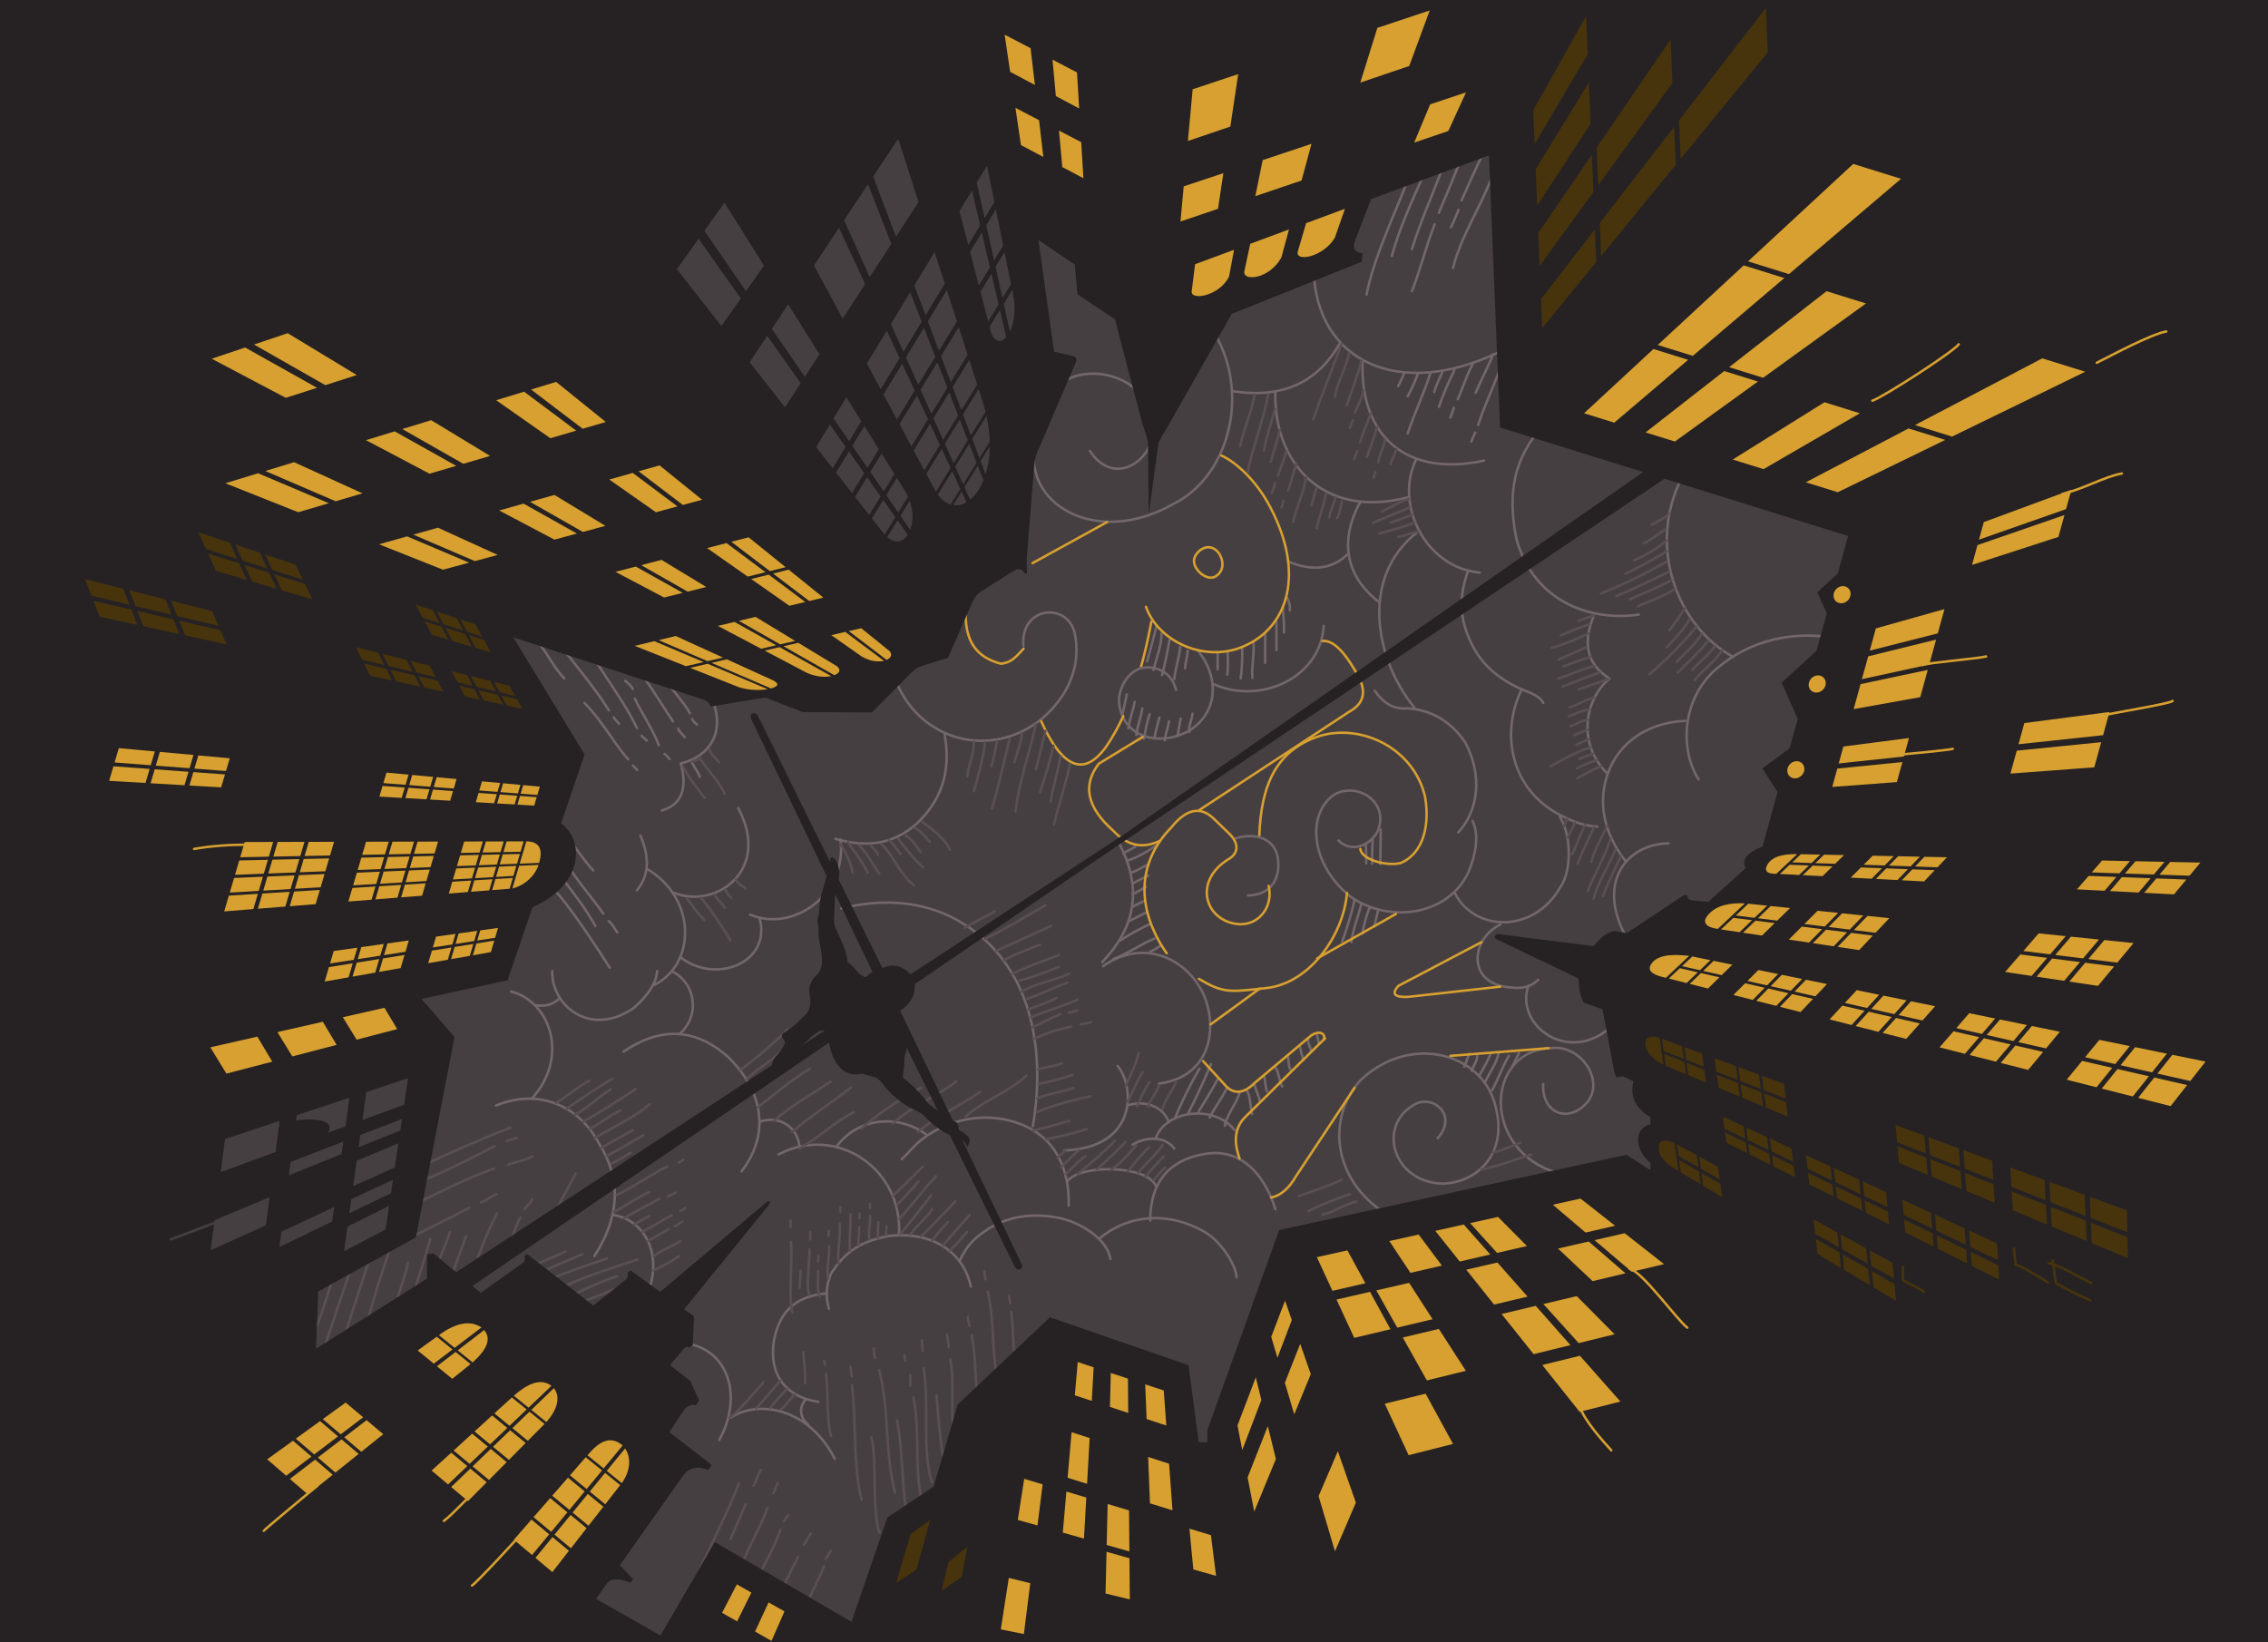 <svg width="1856" height="1344" fill="none" xmlns="http://www.w3.org/2000/svg"><path fill-rule="evenodd" clip-rule="evenodd" d="M4.127 2.595V1343.53H1854.75V2.595H4.127z" fill="#463F41"/><path d="M1202.18 862.381c-1.38 4.387-2.31 6.664-3.92 10.64m10.64-8.959c-.03 4.088-3.24 8.362-4.48 12.32m15.12-13.441c-2.26 5.88-5.94 11.76-8.96 17.36m15.68-17.92c-2.12 8.886-7.5 15.811-11.2 23.52m19.6-21.84c-5.24 9.296-8.63 18.854-13.44 28m21.84-30.24c-1.87 3.734-3.71 7.43-5.6 11.2m-255.919 1.68c-6.466 10.603-14.827 27.81-19.6 39.2m29.121-43.12c-5.794 13.683-12.238 27.756-19.04 40.88m24.08-28c-4.299 8.561-10.134 17.552-15.12 25.76m22.958-19.04c-3.82 8.236-10.126 16.326-13.998 24.08m24.638-20.719c-2.82 9.882-10.05 17.175-12.32 27.44m17.92-29.121c3.4 5.459 2.75 13.672 4.48 19.6m2.24-23.52c.95 4.859 2.96 7.607 3.92 12.32m3.92-19.039c.74 3.341.78 8.919 2.24 11.76m6.72-19.601c2.83 3.678 3.05 11.182 5.6 15.68m4.48-25.2c.88 3.118.55 8.624 2.24 11.2m7.84-18.48c.66 3.491 1.65 7.56 2.8 10.64m3.92-16.799c-.76 3.024 2.36 6.888 2.24 9.52m5.04-12.881c.96 2.95.41 3.827 1.68 6.72M919.331 698.395c2.944-2.072 6.648-3.547 9.625-5.469m-6.343 11.368c8.509-2.651 17.928-8.27 25.155-13.552m-22.749 23.613c4.183-1.083 9.43-4.517 13.563-6.328m-11.594 14.859c4.241-1.979 8.352-4.48 12.686-6.328m-12.686 15.306c3.51-2.054 7.336-3.976 10.719-6.123m-11.158 16.408c3.357-1.643 6.431-3.323 9.845-4.816m-13.126 16.613c5.333-2.016 10.347-5.544 15.751-7.429m-22.53 23.184c6.805-4.424 17.296-10.266 24.718-13.552m-30.188 28.654c9.417-3.006 23.022-12.488 33.688-16.632m-3.5 10.714c2.957-1.344 6.468-3.509 8.967-5.245m158.156-36.96c-.55 5.134-7.86 29.12-10.06 33.899m15.53-29.96c-1.96 8.325-7.42 22.587-7.87 30.408m14.87-28c-2.1 4.461-5.55 16.277-5.69 21m12.47-18.611c-.62 4.33-2.15 8.661-3.06 12.917m-6.86-66.92c.56 4.91.35 10.397.35 15.045m5.25-18.89c-.13 6.067-.67 13.44-.35 19.245m7-27.999c0 9.632-.35 18.741-.35 28.354M996.434 534.651v13.122m8.316-13.552c-.18 5.973.46 12.04-.44 17.939m12.25-21.448c.12 8.101-.08 16.613-1.31 24.509m10.5-29.754c.86 9.744-1.65 19.768-.88 29.306m10.5-35.877v23.632m9.19-33.694v23.185m5.25-35c.37 6.925 1.18 13.365.87 20.57m2.63-28.428c1.8 3.584 2.56 6.309 2.19 10.49m-108.941 12.245c-2.655 9.707-4.885 19.6-7.876 29.325m11.812-22.755c.343 9.166-4.383 20.739-6.561 29.755m13.124-24.509c-1.68 9.52-3.636 19.525-6.124 28.877m14.875-23.183c-.679 8.194-4.116 17.882-4.814 26.245m10.939-23.184c-.215 4.592-1.846 9.725-2.188 14.429m-47.688 21.448c-1.004 5.544-2.486 11.014-3.5 16.614m10.064-10.491c-1.402 6.944-4.333 14.579-5.251 21.429m11.375-16.184c-.969 7.355-4.03 14.691-4.812 21.877m10.936-17.061c-2.503 6.813-3.305 12.936-4.812 20.123m12.689-17.491c-1.113 5.357-3.482 11.816-3.937 17.061m11.812-14c-.73 5.414-2.923 10.062-3.5 15.737m13.125-17.939c-1.048 4.424-1.596 9.688-2.625 14m12.249-17.939c-.366 4.704-3.421 9.987-2.624 14.878M449.996 725.406c10.123 6.066 40.921 53.853 49 66.49m-40.249-74.816c10.649 13.87 19.766 25.181 28.436 40.693m-22.312-49.429c8.428 13.814 19.583 26.022 28.875 39.368m4.376 6.122c3.304 2.483 4.663 6.049 7 9.185m-38.502-74.368c6.671 7.467 11.642 16.09 18.814 23.632m80.588-89.021c1.738 4.2 4.861 7.877 6.72 12.32M455.701 524.141c13.853 18.891 30.177 37.24 42.56 57.12m-11.759-42c10.838 17.584 26.187 38.229 34.72 56.56m-1.68-24.08c6.091 13.048 14.278 24.155 19.6 38.08m-27.44-52.64c1.721 1.27 5.544 4.723 6.16 6.72m10.789-7.13c7.667 10.957 14.618 22.549 22.12 33.6m4.2 5.88c.672 2.464 3.733 4.76 5.32 7m-13.44-43.96c5.046 7.821 13.802 16.595 17.64 24.36m1.96 4.76c.452 1.792 2.602 3.416 3.92 4.48m-26.6 24.08c1.953 1.139 2.649 2.912 4.2 4.2m-45.64-34.16c.642 2.202 3.106 3.472 4.2 5.32m-28.28-17.08c14.516 14.467 24.756 34.011 35.84 46.2m3.92 5.039c.987 1.083 2.607 2.39 3.36 3.64m3.64-27.999c1.355 1.549 2.895 2.408 4.2 3.92m-87.091-78.4c6.925 9.221 11.519 19.021 19.688 27.57m690.152-407.717c-10.91 28.541-27.98 64.008-33.6 93.464m47.6-99.754c-9.69 21.336-20.85 45.49-26.95 68.245m41.3-71.4c-7.92 21.056-18.55 45.042-24.85 65.8m18.55-20.291c-6.99 17.677-11.61 37.072-18.55 54.6m41.65-112c-5.74 14.97-13.71 34.085-19.6 47.936m37.45-50.736c-6.98 13.178-12.61 26.768-18.9 40.6m-2.45 7.691c-2.04 4.685-3.8 9.818-6.3 14.354m34.65-44.445c-9.13 26.544-26.11 50.568-32.9 77.691m-40.25 86.445c-1.18 3.622-2.84 6.739-4.55 10.155m16.1-10.155c-2.25 6.123-5.17 12.974-8.4 18.555m18.55-18.891c-5.11 16.408-12.95 32.629-18.55 49.336m28.35-50.045c-2.29 4.909-5.17 11.013-6.64 16.109m16.44-17.509c-4.67 9.427-9.3 19.675-12.6 29.755m27.65-35.001c-4.95 8.867-7.95 19.32-12.25 28.691m-3.15 7c-.87 2.838-1.92 5.227-2.8 8.064m35-51.8c-4.33 10.547-9.93 20.814-14.35 31.491m20.3-20.645c-5.52 15.624-13.33 31.192-18.2 46.89m-2.45 6.31c-.92 1.81-2.66 5.581-3.15 7.354m-262.8 637.473c0-37.224 21.553-51.072 45.937-54.688 32.963-4.887 50.163 24.173 56.433 45.5m-116.868-52.922c11.758-6.946 26.48-6.86 34.16 3.08M785.21 1032c6.082-13.23 12.438-18.57 20.037-23.97 17.965-12.779 39.769-15.962 62.3-11.114 16.985 3.654 38.825 17.374 41.124 33.424" stroke="#73676B" stroke-width="2" stroke-miterlimit="79.84" stroke-linecap="round" stroke-linejoin="round"/><path d="M900.314 1013.06c24.317-19.842 56.911-21.641 86.1-4.55 11.45 6.71 24.546 24.89 25.546 36.75m-66.146-74.895c-7.481-16.952-61.98-17.68-72.1-3.851" stroke="#73676B" stroke-width="2" stroke-miterlimit="79.84" stroke-linecap="round" stroke-linejoin="round"/><path d="M737.942 948.622c10.082-9.427 13.498-16.687 31.64-25.48 14.709-7.131 39.069-13.291 65.24-3.36 29.676 11.259 40.469 37.949 39.76 66.92m71.27-55.291c7.538-22.322 47.04-28.28 64.398-6.72M678.371 1071.03c-2.973-10.22-2.178-19.81 1.751-28.88 12.049-18.62 25.209-26.74 48.125-30.8 37.522-3.86 60.928 15.82 66.179 41.42" stroke="#73676B" stroke-width="2" stroke-miterlimit="79.84" stroke-linecap="round" stroke-linejoin="round"/><path d="M676.622 1058.34c-21.875 2.19-38.063 11.38-43.226 38.5-4.863 29.51 11.288 46.81 36.226 50.31m66.08-136.37c3.394-53.94-50.708-91.034-98.56-66.078m277.48-72.297c13.562 15.755 17.48 66.713-43.751 69.123m52.939-37.188c12.736-3.815 27.561.437 32.812 14m-54.04-127.638c32.075-22.4 65.983-7.579 80.625 19.693 13.228 24.827 11.512 70.056-34.897 76.44m-103.064 34.787c11.375-66.502-2.516-139.395-67.374-171.502-28.509-13.664-59.026-14.093-89.437-6.776m69.817 185.267c-20.72-15.68-54.04-15.96-73.36 9.24M564.828 1100.03c32.2 7 42.702 44.1 23.8 78.4m9.101-18.2c23.173-15.26 64.401-7.7 85.401 33.6m-23.461-48.75c-5.223 4.95-6.238 14.09 1.68 20.84m-7.084-226.707c-.7-16.1-16.049-26.874-32.2-21.349" stroke="#73676B" stroke-width="2" stroke-miterlimit="79.84" stroke-linecap="round" stroke-linejoin="round"/><path d="M510.228 860.627c28.466-19.264 56.933-20.869 85.4 4.2 27.664 26.824 35.81 61.553 11.2 93.8m-200.899-53.898c36.544-15.038 69.187 1.706 84.643 31.722 16.034 25.554 18.758 55.845-4.144 91.479m16.507-33.465c24.061 4.375 39.374 31.065 27.561 62.565m-95.514-157.689c30.903-33.656 15.996-79.576-16.8-87.92m20.832 11.238c7.737 1.363 13.61-1.008 18.551-5.245" stroke="#73676B" stroke-width="2" stroke-miterlimit="79.84" stroke-linecap="round" stroke-linejoin="round"/><path d="M451.966 794.658c-1.171 27.291 30.449 55.31 66.849 30.11 13.388-12.059 18.495-21.747 18.9-30.11m-2.287 11.369c34.188-16.987 35.05-70.803-6.298-95.2m27.999 72.8c29.699 22.624 74.592 3.229 64.4-32.2m-65.264 94.677c17.179-15.605 12.649-41.309-5.6-50.736m1.357-64.587c34.076 13.328 79.332-18.89 52.08-69.439m-80.079 22.4c8.112 18.704 6.753 33.45-2.8 44.8m92.644 19.954c34.808 14.822 79.52-15.997 73.92-61.45" stroke="#73676B" stroke-width="2" stroke-miterlimit="79.84" stroke-linecap="round" stroke-linejoin="round"/><path d="M683.622 686.467c24.004 6.963 46.863 5.544 67.374-13.123 17.408-17.21 27.916-39.106 22.096-72.053" stroke="#73676B" stroke-width="2" stroke-miterlimit="79.84" stroke-linecap="round" stroke-linejoin="round"/><path d="M837.491 528.491c-2.52-32.48 35.937-35.99 42-10.361 5.249 24.939-3.759 50.009-26.264 69.497-42 35-103.363 19.058-121.8-35m160.515-183.606c28 43.12 82.427-19.656 31.123-55.253-23.1-13.664-50.566-9.091-64.443 8.251-10.798 13.514-13.486 40.432-12.6 56.522 4.385 42.392 59.36 64.96 113.68 34.16 44.798-21.84 62.718-86.8 36.4-136.08m-79.981 414.008c21.336 41.422 9.104 72.352-14.099 96.712m109.288-101.322c16.82-5.003 32.37.448 34.56 17.061 1.91 16.109-5.87 29.363-24.5 29.755m74-45.024c8.71 9.221 24.54 6.402 32.1-7.598 11.2-27.645-25.31-44.482-41.66-24.509-16.04 18.965-9.76 53.947 18.24 77.187 29.55 22.493 80.46 18.368 97.96-19.787 5.93-15.176 8.44-28.803 3.16-41.291" stroke="#73676B" stroke-width="2" stroke-miterlimit="79.84" stroke-linecap="round" stroke-linejoin="round"/><path d="M1193.27 681.259c15.74-16.8 20.84-45.192 5.84-73.64-12.33-18.088-28.7-26.768-47.18-27.888-9.46.728-18.58-2.278-26.87-14.448m34-129.062c-45.36 35.84-34.7 102.107-1.68 142.8m43.68-111.122c-6.72 19.842-7.81 38.546 4.72 61.898 8.65 16.24 23.61 28 43.34 35.915 6.84 2.576 11.8 5.451 13.79 9.501" stroke="#73676B" stroke-width="2" stroke-miterlimit="79.84" stroke-linecap="round" stroke-linejoin="round"/><path d="M1244.89 564.891c-16.87 35.504-8.96 81.2 32.48 102.48 10.79 5.619 20.74 8.717 29.81 9.147m-30.62-7.86c8.95 13.758 10.26 43.046.25 57.513-21.9 38.229-70.29 36.176-86.13 4.909" stroke="#73676B" stroke-width="2" stroke-miterlimit="79.84" stroke-linecap="round" stroke-linejoin="round"/><path d="M1227.94 756.541c-24.61 11.723-28 48.72 7.84 51.52 8.28 1.064 16.2.374 22.96-6.16m-7.97 4.63c-11.58 33.581 34.72 65.8 68.88 32.48m-56.74 48.048c-1.39 22.109 17.86 32.205 33.6 17.505 18.9-17.505-1.83-49.537-26.24-46.905-55.9 1.232-58.46 85.754 6.54 102.872" stroke="#73676B" stroke-width="2" stroke-miterlimit="79.84" stroke-linecap="round" stroke-linejoin="round"/><path d="M1176.46 931.513c17.5-19.6-5.18-37.441-20.65-26.6-28.25 17.299-15.99 62.687 24.96 63.738 28.21-.943 53.12-24.601 43.28-62.446-9.8-44.104-69.32-61.258-110.59-22.301-25.55 27.673-25.61 76.802 17.15 107.109" stroke="#73676B" stroke-width="2" stroke-miterlimit="79.84" stroke-linecap="round" stroke-linejoin="round"/><path d="M933.63 546.187c3.129-11.182 5.994-23.558 8.553-37.352" stroke="#D7A030" stroke-width="2" stroke-miterlimit="79.84" stroke-linecap="round" stroke-linejoin="round"/><path clip-rule="evenodd" d="M977.118 458.136c-.859 7.933 10.467 17.658 17.366 13.701 9.306-5.357 6.046-16.968.845-21.448-8.183-7.056-17.591 2.016-18.211 7.747z" stroke="#D7A030" stroke-width="2" stroke-miterlimit="79.84" stroke-linecap="round" stroke-linejoin="round"/><path d="M962.428 564.536c-4.014-15.568-16.877-18.946-25.385-18.33-10.969.821-20.296 12.842-21.329 25.853.351 30.109 31.694 40.656 58.1 25.555 23.955-15.886 23.451-44.446 6.3-65.446m13.258 27.851c38.628 16.987 87.498-5.675 89.858-47.768m-504.403 52.285c18.038 31.678 2.987 54.432-21.698 60.2 5.343 19.806 1.391 33.432-15.4 38.491M1304 504.467c-9.83 24.322-3.62 40.282 13.12 50.754-20.12 17.062-26.69 52.491-2.19 77.43m64.21-42.71c-24.47.934-50.96 12.6-62.33 40.358-7.47 18.218-9.24 45.808 13.89 75.002" stroke="#73676B" stroke-width="2" stroke-miterlimit="79.84" stroke-linecap="round" stroke-linejoin="round"/><path d="M1390.06 637.822c-15.06-23.128-14.75-65.352 14.84-90.72 27.44-23.52 63.28-31.36 98.56-24.64m-138.04 167.72c-34.7.541-59.31 32.424-34.44 77m87.36-229.601c-45.36-24.64-70.49-89.693-42.56-145.6m-34.65 110.955c-37.8 5.6-85.26-8.978-100.1-61.6-8.37-40.544.06-66.098 17.5-88.2m-47.6 115.491c-44.8-4.2-70.22-56.486-51.8-93.091m55.3 1.4c-64.4 14-101.33-20.813-99.4-80.509m112-8.4c-83.3 39.909-149.02 6.851-151.9-65.091m21.7 57.4c-17.11 30.52-44.53 46.312-87.5 39.891m34.3 1.4c-1.13 56.448 38.5 103.6 108.5 85.4m-39.2 4.2c-18.71 34.72-8.89 63.019 16.1 81.91m-26.6-39.201c-13.19 12.544-29.59 13.328-48.3 5.6" stroke="#73676B" stroke-width="2" stroke-miterlimit="79.84" stroke-linecap="round" stroke-linejoin="round"/><path d="M1102.31 730.651c-2.94 35.354-30.89 73.976-65.63 77.877-30.47 3.416-35.34 4.499-55.558-7.448m-190.54-305.498c-2.824 32.536 12.052 43.25 28.56 47.6 7.84-1.083 10.64-3.715 18.48-12.32m7.281-70.001l61.039-33.6m132.268 297.753c4.6 20.066-12.93 38.733-35.7 28.354-18.896-9.109-22.295-35.784 4.2-51.109 7.12-5.133 6.32-12.115.56-18.741l-13.781-13.347c-11.667-11.387-23.333-7.467-35 7-28.939 29.736-28.177 67.704-3.759 102.965m75.83-96.73c1.55-40.694 13.56-70 50.31-81.387 33.69-9.613 76.34 10.285 85.44 50.549 4.52 28.336-4.83 47.171-19.81 53.592-10.5 3.062-32.29-2.314-33.25-11.386M852.06 590.221c16.695 36.923 34.37 47.022 53.375 20.552 4.835-7.149 9.458-15.288 13.806-24.696m18.569-89.487c10.076 29.083 50.312 47.245 82.69 31.061 33.11-15.792 47.55-58.147 19.11-112.392-11.47-22.195-28.27-37.053-40.112-42.485" stroke="#D7A030" stroke-width="2" stroke-miterlimit="79.84" stroke-linecap="round" stroke-linejoin="round"/><path d="M935.062 603.101l-35.84 21.84c-13.04 16.875-10.574 35.056 11.76 54.88 13.58 14.336 26.014 13.776 38.08 8.4M1082.18 524.59c10.21-1.12 20.42 12.208 30.63 31.061 4.14 10.005 4.62 19.525-9.19 27.122l-122.061 80.062m230.771 108.192l-67.9 35.709c-6.46 7.037-2.52 9.464 7.7 9.091l75.6-8.4m-149.8-23.091l64.4-36.4m44.73 116.126l80.23-6.291m-158.86 32.569l-48.12 72.625c-5.58 9.656-12.25 15.46-20.13 17.063m44.19-130.377l-65.19 64.314c-9.54 9.391-9.31 21.228-4.81 34.125M1031 808.957l-40.253 29.326" stroke="#D7A030" stroke-width="2" stroke-miterlimit="79.84" stroke-linecap="round" stroke-linejoin="round"/><path d="M984.622 868.467l19.248 21c6.61 6.091 14.28 5.365 23.19-3.509l44.8-37.614c6.51-5.469 13.13-3.434 11.55 2.352" stroke="#D7A030" stroke-width="2" stroke-miterlimit="79.84" stroke-linecap="round" stroke-linejoin="round"/><path d="M596.822 1160.3c7.05-4.25 22.282-22.83 28-29.12m13.634-1.19c-6.412 7.25-13.91 16.75-19.688 22.53m24.939-15.75c-2.033 1.85-13.534 15.42-13.563 15.53m20.343-10.94c-4.441 3.65-7.756 9.57-11.374 12.03m97.445-143.17c1.419-1.19 25.129-31.374 25.376-31.943m-17.064 31.943c5.406-7.16 14.913-15.378 17.939-20.568m-9.29 22.208c1.663-.62 26.469-26.657 28.218-28.873m-18.812 32.153c3.362-4.92 9.21-11.08 12.688-14.87m-3.939 19.03c6.571-8.06 15.593-17.81 21.876-25.156m-15.97 29.096c5.527-5.19 10.089-10.88 13.782-15.1m-55.455-10.382c.342-.245 21.853-25.74 22.4-26.6 1.719-2.703 5.667-5.572 7.525-8.576m-31.829 23.449c1.036-.709 16.719-17.722 17.479-18.9m-20.693 11.41c.758-.417 24.267-23.653 24.304-23.745m116.838-13.585c-1.081 1.827-5.329 4.752-6.44 6.16m17.64-6.16c-6.483 4.99-10.804 10.539-14.84 14m20.16-9.24c-2.707 1.109-14.948 13.548-16.24 14.84m9.519 0c7.488-5.788 25.385-21.174 30.52-27.16m-14.559 23.24c2.671-1.83 23.068-21.781 23.24-22.12m-11.48 22.4c6.81-4.232 17.153-15.546 20.16-19.88m-7 21.56c3.617-4.34 15.015-18.355 17.92-19.88m-8.96 21c4.316-6.442 17.08-17.433 19.88-23.24m-14 25.759c4.462-4.282 11.372-13.279 14.84-15.959m-8.12 19.32c1.178-1.938 8.779-10.166 9.24-10.36m329.099-285.078c-.67 1.848-1.74 3.958-2.8 5.6m9.1-2.799c-1.58 4.237-4.42 8.175-5.95 12.245m14.35-10.491c-3.92 7.616-6.88 16.744-10.85 24.491m18.19-22.512c-4.78 9.893-9.46 19.73-13.56 29.978m23.62-30.631c-3.6 9.632-9.92 18.61-12.25 28.877m15.53-18.817c-4.3 14.467-12.95 28.561-18.59 42.878m22.75-34.122c-5.45 13.421-14.08 26.245-17.94 40.245m22.32-34.776c-4.96 10.883-10.27 21.336-14.66 32.592m-7.21-229.358c-4.55.971-8.47 2.838-12.95 4.2m9.1 2.8c-7.72 2.352-15.58 6.123-23.45 9.091m22.4-1.4c-9.5 4.461-19.54 8.96-29.75 11.555m28.35-.355c-7.43 3.528-15.33 6.533-22.75 10.155m26.25-2.445c-7.35 2.314-15.1 5.245-22.4 8.045m25.2-.355c-9.97 2.278-19.6 7.168-29.4 10.155m33.95-4.891c-10.04 3.453-20.35 7.616-30.45 11.536m37.45-6.29c-7.76 2.968-16.19 5.749-24.15 8.4m12.59 6.85c-6.94 1.81-13.12 5.824-20.13 8.083m16.41 1.53c-6.15.822-11.23 3.491-17.06 5.694m15.53 2.856c-4.93.578-9.34 3.584-14 5.245m13.71 3.024c-3.6 1.437-7.28 2.949-10.92 4.349m12.02 3.416c-3.57 1.027-6.53 3.248-9.98 4.368m11.55 2.277c-9.04 2.147-24.44 10.678-32.72 15.4m34.82-10.322c-3.74 1.12-7.73 2.837-11.37 4.368m14.52.877c-5.49 1.699-11.17 4.144-16.45 6.645m19.43-1.4c-6.69 2.502-12.86 6.067-19.08 9.632m87.98-139.01c-4.01 6.011-8.1 12.32-12.69 17.938m16.63-9.184c-4.8 8.568-12.17 15.979-18.82 23.184m24.18-16.949c-10.58 13.291-25.13 27.496-38.06 38.733m42.66-33.039c-5.48 8.717-13.38 15.586-20.57 22.978m25.82-17.285c-7.36 9.408-16.69 17.622-25.16 26.246m30.41-21.654c-5.07 7.336-12.33 12.713-18.38 19.246m24.59-15.755c-6.35 9.165-15.71 15.829-22.75 24.285m-22.74-114.296c-8.18 6.478-16.71 12.078-26.68 16.184m26.68-7.447c-10.04 6.645-22.37 12.768-33.68 18.386m33.25-9.632c-17.09 9.763-34.2 18.144-53.38 25.816m56-17.939c-13.63 6.701-28.99 14.037-43.31 20.122m45.06-13.122c-10.42 5.992-23.04 10.659-34.12 15.755m36.75-8.307c-9.44 6.048-20.05 9.483-30.19 14m22.75-63c-6.03 3.323-11.77 8.83-17.94 11.368m20.56-24.061c-3.61 4.032-9.89 6.365-14.43 9.184m-198.48-21.28c-7.01 2.464-15.33 6.626-22.12 10.36m22.96-3.64c-9.54 4.76-20.1 8.101-29.96 12.88m31.92-6.72c-5.58 2.184-11.72 4.591-17.64 6.439m19.6-.279c-8.15 4.163-19.54 6.179-28.56 9.24m31.36-1.68c-5.34 1.12-10.83 3.379-16.24 4.48m-456.548 251.01c4.524 7.336 8.661 14.766 10.08 23.52m-3.771-24.77c5.744 8.139 11.829 15.811 16.24 24.92m-7.56-22.68c6.38 4.984 11.76 16.557 17.08 23.52m-7.56-23.52c2.347 2.315 5.094 4.965 6.44 8.12m2.52-8.961c10.765 9.688 13.563 22.68 26.88 33.88m-20.72-37.239c3.761 3.154 6.672 7.541 9.8 11.479m-1.96-12.319c5.008 6.795 13.928 17.584 20.16 23.24m-14-26.04c4.825 2.893 9.234 9.165 12.32 13.72m-5.32-19.88c5.391 1.755 8.941 7.784 12.88 11.48m-6.16-16.24c7.545 5.544 19.101 14.149 22.4 22.68m12.238 63.765c8.023-4.61 16.35-8.717 24.498-13.309m-7.698 22.4c16.504-7.878 32.872-18.2 49-27.291m-39.902 37.091c14.886-6.552 29.82-13.701 44.8-20.291m-38.498 28c9.456-5.282 19.389-8.698 29.4-12.6m-22.4 23.801c11.641-6.03 25.601-10.696 37.8-15.4m-30.8 30.09c11.749-7.019 26.497-8.904 39.2-14.691m-41.302 5.6c9.96-2.128 22.898-7.373 32.902-11.2m-26.415 26.078c12.047-3.64 22.038-9.39 33.6-13.291m-32.55 22.045c8.061-3.378 14.883-5.021 23.449-9.445m-20.999 15.735c12.094-4.965 25.763-8.959 38.151-14.335m-37.101 22.4c7.788-2.65 15.538-7.933 23.1-10.509m-22.05 20.29c11.316-5.078 18.416-7.355 30.8-10.136m7.92-1.885c2.288-.541 6.486-.859 8.312-1.755m-17.936-7.877c2.253-.355 4.58-1.064 6.561-1.755m-31.989 48.365c6.087-2.109 13.33-2.669 19.6-5.04m-19.04 16.8c9.081-1.754 18.396-4.256 27.44-7.28m-28.56 19.04c8.684-3.681 20.322-4.922 29.68-8.4m-29.68 19.601c12.77-5.574 30.038-9.77 43.68-12.88m-47.041 27.999c9.918-2.096 19.738-5.004 29.68-7.84m-19.039 15.121c10.625-2.468 22.474-4.607 33.04-8.4m42.56-62.161c-1.835 9.296-7.157 18.406-10.64 27.44m14-11.759c-4.876 7.242-8.118 16.419-12.32 24.08m17.92-16.241c-3.672 5.63-7.732 14.028-10.08 20.16m17.92-17.36c-1.912 6.33-7.308 11.703-8.96 17.36m22.96-19.599c-3.635 6.794-9.506 15.009-11.2 21.839m111.438 71.12c11.2-4.118 24.83-8.22 35.28-13.44m-27.44 25.761c10.72-5.333 22.84-10.218 34.16-14m-22.4 16.8c9.1-1.835 18.36-8.8 27.44-10.64m111.44-40.321c8.25-1.329 14.98-5.045 22.96-7.84m-31.92 21.84c13.32-2.432 27.83-8.066 40.88-12.32M796.934 606.835c.543 9.408-4.428 18.854-5.251 28.448m14.439-28c-1.143 11.33-5.757 29.082-9.188 40.245m18.812-41.122c-.816 7.186-2.636 13.458-4.375 20.552m14.875-22.307c-4.687 18.667-8.869 38.192-14.437 56.877m24.5-61.693c-.476 7.802-4.216 16.202-6.126 24.061m17.5-31.062c-5.025 22.774-14.176 48.627-16.625 71.326m24.501-66.08c-2.364 10.173-5.128 21.168-7.876 31.509m14.439-19.245c-2.8 12.731-7.045 25.536-10.939 38.061m16.626-29.754c-1.723 12.357-6.186 24.751-7.875 37.183m15.749-30.613c-3.661 16.688-9.156 32.649-13.125 49.43M606.129 875.336c13.628-9.837 26.281-20.981 38.498-32.909m-33.6 40.6c8.798-8.773 21.43-15.195 30.102-24.491m-21 47.593c13.772-10.209 27.49-22.747 42.698-31.502m-29.4 42.702c13.447-12.456 31.119-21.844 46.2-32.193m-31.498 41.291c15.239-13.073 32.344-24.112 48.298-36.4m-42 49.702c15.021-8.18 28.961-22.053 44.102-29.4m6.298 13.298c14.261-12.649 31.95-24.313 49-33.6m-23.098 29.4c15.163-13.898 35.543-22.197 51.8-34.291m-31.502 41.291c14.614-12.55 35.023-21.704 51.102-32.898m-11.902 20.298c14.433-13.224 34.911-19.839 49.702-33.6m-385 22.4c9.188-5.527 18.23-13.403 27.299-18.2m-18.014 22.937c2.658-3.058 32.444-22.266 37.1-24.506m-31.149 29.406c8.784-3.552 19.872-15.086 29.4-20.651m-22.752 26.601c14.475-7.898 29.3-17.81 43.4-26.949m-38.499 33.248c8.643-4.569 16.739-11.356 25.9-15.749m-21.349 22.749c13.01-7.851 35.093-18.2 45.5-28m-39.551 35.7c8.48-4.86 17.242-9.634 25.9-14.349m-21.7 21c10.238-4.816 20.08-11.357 30.1-16.8m-26.25 23.1c5.837-2.61 10.129-5.566 15.749-8.751m-11.548 34.651c14.24-6.688 27.402-16.453 41.649-23.451m-43.75 37.1c9.763-4.724 18.585-11.48 28.7-16.1m-20.299 21.351c9.221-5.751 19.519-10.533 29.049-16.1m-21.001 21.696c3.71-3.279 8.281-5.086 12.6-7.347m15.052-15.749c1.177-1.391 4.595-2.361 6.3-3.5m2.799-24.5c.652-1.178 3.224-1.006 3.5-2.451m-33.6 59.147c8.206-4.39 15.955-9.018 24.149-13.647m-19.248 20.997c5.547-3.11 11.379-6.35 16.8-9.8m9.799-14.697c1.268-.421 2.625-1.764 3.849-2.449m-8.748 14.696c2.38-.2 4.209-2.59 6.3-3.496m-23.451 28.346c6.378-5.3 14.75-7.76 21.7-12.25m-22.4 24.15c7.253-3.45 14.494-7.41 21.351-11.9m91.657-11.73c1.555 18.23-2.128 41.5 1.12 57.68m6.72-34.16c.297 4.95-.845 9.22-.56 14m-7.515-54.944v5.034m15.504 18.42c.455 8.13-3.392 31.89 0 37.24m7-19.32c.252 6.9-1.042 14.91 1.4 20.72m-1.12-33.04c.19 1.71-.452 2.67-.28 4.2m-6.44-24.08v6.16m24.08-12.88c.869 11.09-2.003 22.65-.84 32.76m-7.84-14.28c.657 9.05-2.294 16.94-.84 26.32m.547-38.83c-.056 1.34.153 2.76-.175 4.03m9.799-23.452c-.345 1.079-.106 2.531-.175 3.674m8.576 1.925c-.153 10.213-.875 19.843-.875 29.923m7.874-19.25c.047 2.55-1.088 13.28-.525 14.7m.701-25.899v3.851m8.573-2.1c.775 4.859-1.794 14.768-.349 19.428m.35-29.052v3.674m6.827 11.378c-.058 2.11-.874 13.26 0 13.82m6.648-10.5c.101 2.49-.487 4.9-.349 7.35m-5.596 110.22c8.458 32.96 4.549 67.81 12.88 100.24m1.68-58.8c4.911 23.89 3.847 51.05 7.84 75.6m5.599-94.64c6.265 30.21-.591 65.79 9.52 93.52m-1.119-117.6c4.795 29.53-1.557 66.8 6.72 93.52m3.92-71.12c1.105 16.21 2.535 33.32 5.04 49.28m-26.672-65.82v8.75m9.625-37.19c-.248 3.13.646 6.12.439 8.75m-39.812-2.19c-.114 2.06.444 5.84.874 7.88m24.062-2.19c1.077 1.53-.196 2.95.875 4.37m36.75-.87c4.226 22.26-1.665 48.2 5.251 69.56m-7.876-90.12c.045 3.18 1.628 7.27 1.313 10.5m18.812-10.07c3.651 17.98 2.473 38.21 5.688 56.44m-8.75-71.31c-.601 2.47 1.266 5.4 1.312 7.44m14.877-28c6.143 25.41 2.581 52.25 9.185 77m-11.812-93.63c-.084 2.14.144 4.78.875 6.56m21 26.69c2.001 13.37.771 28.39 3.937 41.13m-5.685-54.25c-.218 1.91.485 3.87.874 5.69m-130.813 52.5c.636 2.52.688 4.99 1.312 7.43m0 7.44c3.621 28.29.842 67.02 7.876 93.63m8.005-51.06c4.975 19.01.202 60.62 6.65 78.05m-43.75-129.85c2.028 14.73.333 38.19 4.2 50.75m-5.95-61.6c.035.14.912 2.92 1.051 3.15m-17.851-10.15c.752 8.43 1.704 17.02 1.4 25.55m-54.152 82c-11.047 28.76-26.662 56.22-38.08 85.12m43.679-68.32c-3.968 9.57-8.422 18.85-12.32 28.56m24.92-56.56c-3.065 3.65-3.852 10-6.16 12.88m11.35 18.35c-6.737 18.36-17.276 34.57-23.52 53.2m31.92-73.64c-1.321 2.79-2.333 5.64-3.64 8.4m5.88 29.68c-5.045 15.29-14.261 29.44-20.44 44.52m26.88-56.56c-.995 1.32-3.101 3.85-3.64 5.32m11.481 29.12c-3.728 8.32-8.417 16.18-11.761 24.64m22.399-43.96c-2.156 2.96-3.696 6.64-5.88 9.52m16.521 17.36c-4.344 11.93-11.325 22.84-15.4 34.72m21-47.32c-1.227 2.15-2.49 4.41-3.92 6.44M346.502 953.661c23.074-10.909 47.019-21.495 71.12-30.8m-76.72 45.36c21.603-8.571 43.049-19.346 63.84-30.24m-68.881 48.72c22.632-9.706 44.621-22.342 68.32-30.24m11.76-3.36c6.401-2.566 13.117-3.111 19.6-6.72m-20.719-12.32c2.307-1.527 5.189-1.749 7.84-2.8m-98.001 87.359c19.671-10.46 39.654-19.741 59.36-30.239m9.521-4.48c3.655-1.067 9.01-5.154 12.88-6.72m-132.093 64.049c-5.863 14.96-9.645 31.56-16.102 46.2m30.102-52.5c-8.488 24.14-16.335 48.51-24.502 72.8m41.303-86.1c-11.794 37.09-24.181 72.99-35 110.6m48.297-107.8c-9.107 25.99-16.945 52.45-23.8 79.1m39.2-70c-3.104 15.43-10.087 29.69-12.6 45.5m30.8-65.1c-3.604 15.09-9.546 29.49-13.298 44.8m29.4-50.4c-3.972 12.54-10.078 24.2-13.302 37.1m26.6-33.6c-4.288 11.83-9.298 23.63-12.6 35.7m37.8-54.601c-5.977 12.851-13.089 26.991-16.8 40.601m36.107-37.314c-3.142 5.264-5.231 12.714-7.876 18.374m10.938-24.937c1.773-2.899 5.454-4.759 6.563-8.313m35.436-21c-5.835 11.96-13.247 23.824-18.812 35.876m-20.563 42.434c9.563-5.73 21.015-9.56 31.063-14.43m-26.687 20.56c13.41-7.22 26.74-12.4 40.688-18.38m-31.501 22.32c16.778-6.88 34.267-13.02 51.625-18.82m-40.25 25.38c21.207-10.66 42.698-17.02 65.188-24.5m-54.688 29.75c12.304-6.05 24.855-11.9 38.064-16.19m-31.939 22.31c12.8-4.44 25.028-10.3 38.063-14.43" stroke="#5A5053" stroke-width="2" stroke-miterlimit="79.84" stroke-linecap="round" stroke-linejoin="round"/><path d="M557.129 223.627c-8.421-14.672-25.282-36.418-34.302-49.69m165.2 18.89c-6.589-7.84-19.624-39.592-23.098-49m52.498 3.509c-11.2-23.8-18.006-51.053-21.698-56.71" stroke="#463F41" stroke-width="2" stroke-miterlimit="79.84" stroke-linecap="round" stroke-linejoin="round"/><path d="M1026.66 322.859c-2.27 14.56-8.94 28-11.9 42.354m23.1-42.354c-4.15 21.56-12.59 42.429-16.8 63.709m22.4-51.8c-3.13 11.107-7.2 22.624-9.1 33.936m12.95-16.8c-2.06 8.531-4.8 17.397-7.35 25.909m12.6-8.399c-1.53 6.738-4.72 12.898-6.65 19.6m-2.45 6.29c-.47 2.763-1.76 5.619-2.8 8.064m20.3-24.155c-2.6 7.15-4.02 15.27-7 22.4m-3.85 8.046c.35 1.68-1.29 4.088-1.4 5.6m20.3-24.846c-1.88 11.798-8 24.584-10.85 36.755m19.25-27.664c-1.64 4.629-2.93 9.315-4.2 14m11.9-9.8c-1.65 9.856-5.48 18.854-7.7 28.71m15.4-25.555c-1 5.469-4.4 11.106-4.9 16.445m10.15-13.291c-.72 4.667-1.57 9.707-3.85 14m3.72-142.669c-7.88 20.608-15.79 40.861-23.18 61.675m29.31-54.246c-2.5 12.189-9.25 23.446-11.81 35.878m21.88-29.68c-2.65 11.648-8.16 24.938-12.04 36.68m13.72-12.32c-1 6.533-4.48 12.077-7 18.2m-1.68 6.44c-1.18 2.165-1.35 4.331-2.52 6.16m16.8-11.48c-2.25 7.728-6.18 15.325-8.4 23.24m-2.24 7.279c-.72 2.166-1.92 4.611-2.52 6.72m18.48-26.319c-1.81 8.138-5.7 16.464-8.12 24.64m14.84-14.56c-.83 6.253-4.73 12.357-5.6 18.76m-2.24 7.84c-.44.933-1.14 3.453-1.4 4.48m18.48-23.24c-1.12 4.162-3.36 8.138-4.76 12.32m-579.188 246.81c3.431 8.12 12.297 19.003 17.92 26.32m-10.64-29.679l7.28-2.241c5.88 9.838 15.025 17.939 19.6 28.561m-12.32-36.401c1.901 5.899 4.689 6.123 7.84 10.64m-26.426 111.198c5.038 6.589 8.346 11.834 14.438 17.938m-2.626-18.368c7.707 9.837 17.636 24.248 24.063 35m-13.125-37.631c1.917 4.405 6.16 7.093 8.312 10.938m.438-14.877c1.411 2.221 2.662 4.909 4.812 6.57m3.938-14.877c1.45 3.603 5.328 5.003 7.876 7.448" stroke="#5A5053" stroke-width="2" stroke-miterlimit="79.84" stroke-linecap="round" stroke-linejoin="round"/><path fill-rule="evenodd" clip-rule="evenodd" d="M419.601 520.8l58.8 96.6-19.253 56.485c19.178 13.515 18.823 50.326-23.343 68.47L415.401 802.2l-70.443 15.307 26.996 31.192-31.567 163.861-79.955 44.35-1.766 46.78 90.668-57.29.132-20.16 5.6-.35 38.28 32.16 35.108-24.96c1.227-1.38 1.493-3 .42-4.97l2.492-1.88 133.506 103.84 7.26 15.92-2.666 4.03c-3.364-.85-6.433.24-9.24 3.08l-12.445 18.91 34.565 26.73-2.755 4.24c-9.565-3.59-16.001-1.89-20.959 5.12l-51.324 72.74 10.733 11.41-2.352 3.03c-8.223-3.47-14.818-4.16-18.588-.04l-9.341 13.18 52.405 29.78 9.636 5.79H-.399V373.8l366.8 119 53.2 28z" fill="#262223"/><path fill-rule="evenodd" clip-rule="evenodd" d="M1512.46 438.704L1856 372.4V0H-.4l.131 381.211 417.234 139.403 156.529 51.183c5.983 1.886 7.59 4.126 7.875 6.478l44.937-7.429 30.368 11.853 56.777.392 32.635-32.891c2.496-2.539 4.911-4.069 8.803-5.357l20.942-6.533 19.71-45.024c1.65-3.696 3.814-7 7.349-9.278l26.544-16.781c5.098-2.931 6.804-1.027 8.456.952 1.342 1.549 2.097 1.624 2.546.933-.233-4.498-.375-8.941-.145-13.141l6.193-76.347c.368-4.48 1.748-8.792 3.887-12.973l30.049-70.131c.745-2.315.687-4.256-1.904-5.04l-15.89-3.714-12.836-91.374 29.701 20.179 2.24 24.36 30.65 20.29 22.624 86.315c2.142 5.358 3.405 9.968 4.406 14.355l.651 59.155 7.95-58.446c1.378-2.949 2.798-5.917 5.399-9.669l54.599-96.04 106.29-42.653.79-6.907c-5.55-.766-9-3.211-6.02-10.827l12.98-33.6 96.41-35.69 9.1 222.6 284.9 88.89z" fill="#262223"/><path fill-rule="evenodd" clip-rule="evenodd" d="M537.2 1344H1856V224l-343.67 214.723-8.41 30.538-16.71 15.457 7.69 17.322-8.41 30.52-28.52 26.171 13.16 29.605-6.65 24.136-22.34 16.389 12.51 19.264-12.29 44.614c-12.2 4.816-17.74 10.565-13.8 17.658l-30.63 27.664-13.78-1.269c-2.21-.821-3.8-1.96-3.15-4.2l-3.06-.093-46.7 31.117-10.55-1.848c-3.79 1.064-7.46 3.08-10.96 6.216l-5.82 6.291-77.46-9.838c-3.29-.28-4.34 2.875-1.85 4.163l67.2 32.2c.3 10.229 1.97 16.091 4.31 19.787L1311.4 826l9.69 51.464 1.54 4.181 5.8-.709 8.17 3.864c-3.14 14.657 3.56 23.19 14 29.4v6.083c-9.8.917-16.8 16.317 0 31.717v5.6L1331 945l-284.2 61.6-58.8 163.8v9.8h-7l-8.4-63-113.4-39.2-75.451 71.35L764 1216.6l-37.8 25.2-29.4 85.4-111.856-65.22L537.2 1344zM484 1069.6l28-22.4c1.827-1.81 2.253-3.67 1.4-5.6l2.602-1.99 51.905 37.6-.962 23.54-2.94 2.1c-1.4-1.01-2.8-.87-4.2.7l-13.3 15.68-50.614-16.46L484 1069.6z" fill="#262223"/><path fill-rule="evenodd" clip-rule="evenodd" d="M627.026 984.006l-86.923 73.304c-6.589 14.55 4.758 15.82 19.199 14.79l69.804-85.874c2.436-2.885.547-4.249-2.08-2.22z" fill="#262223"/><path fill-rule="evenodd" clip-rule="evenodd" d="M726.101 439.526l8.446-13.683 8.32 11.779c-3.765 5.824-9.938 7.709-16.766 1.904zm-2.67-2.632l-9.897-12.656 9.246-15.046 9.921 14.038-8.771 14.224-.499-.56zm21.409-3.248l-7.961-11.592 7.565-12.246c3.039 8.68 2.78 17.472.396 23.838zm-33.512-12.227l-11.575-14.784 9.835-16.109 11.083 15.68-9.343 15.213zm23.729-1.997l-9.802-14.262 8.641-14.074 7.108 11.349a40.01 40.01 0 012.078 3.976l-8.025 13.011zm45.046-6.123l6.821-10.957 4 8.624c-3.49 2.053-7.184 2.893-10.821 2.333zm-12.65-8.587l11.756-18.965 6.659 14.317-7.928 12.75c-3.702-1.139-7.29-3.79-10.487-8.102zm26.404 4.182l-4.624-10.248 10.877-17.491 4.646 11.928c-2.841 6.944-6.649 12.339-10.899 15.811zm-96.591-5.451l-13.068-16.707 10.498-17.285 12.516 17.715-9.946 16.277zm68.638-1.008l-7.883-14.635 12.631-20.458 7.288 15.68-12.036 19.413zm-42.73-.299l-10.952-15.922 9.197-15.064 10.489 16.762-8.734 14.224zm65.021-5.805l-6.546-14.523 11.493-18.536 6.016 15.438-10.963 17.621zm18.336-8.195l-4.061-10.77 7.459-11.984c-.112 8.549-1.355 16.202-3.398 22.754zm-50.121-3.322l-8.718-16.184 13.412-21.84 8.064 17.341-12.758 20.683zm-74.979-1.606l-13.559-17.341 11.228-18.48 12.953 18.331-10.622 17.49zm28.445-.41l-12.369-17.976 9.819-16.166 11.851 18.928-9.301 15.214zm70.526-3.752l-7.166-15.904 12.174-19.731 6.59 16.912-11.598 18.723zm21.132-4.163l-5.9-15.643 11.642-18.778c1.619 7.41 2.448 14.429 2.625 20.981l-8.367 13.44zm-55.684-9.669l-9.746-18.107 14.284-23.371 9.018 19.395-13.556 22.083zm-50.953-4.182l-12.79-18.592 10.506-17.304 12.219 19.526-9.935 16.37zm76.879-1.12l-7.929-17.602 12.934-21.056 7.293 18.722-12.298 19.936zm22.738-3.64l-6.462-17.136 12.799-20.738 3.045 9.464-.023.056c.995 3.08 1.858 6.104 2.593 9.072l-11.952 19.282zm-60.486-13.01l-11.015-20.459 15.262-25.144 10.199 21.952-14.446 23.651zm28.152-4.648l-8.869-19.675 13.78-22.549 8.159 20.944-13.07 21.28zm24.559-2.95l-7.155-18.965 13.603-22.157 6.481 20.178-12.929 20.944zm-144.356-2.37l-28.878-36.923 14.321-21.541 27.381 38.752-12.824 19.712zm78.321-14.766l-11.31-21 16.324-26.88 10.429 22.438-15.443 25.442zm30.725-3.752l-10.029-22.25 14.733-24.267 9.233 23.688-13.937 22.829zm26.656-2.053l-8.006-21.243 14.501-23.725 7.253 22.568-13.748 22.4zm-119.451-4.405l-26.981-39.238 13.324-20.029 25.605 40.899-11.948 18.368zm80.673-20.44l-10.248-22.736 15.759-25.928 9.395 24.117-14.906 24.547zm29.081-.878l-9.057-24.005 15.51-25.555 8.212 25.555L768.388 287zm42.583-15.269l-1.126-4.312 8.398-13.683 5.15 22.102c-4.293 4.834-9.537 4.424-12.422-4.107zm15.491-.616l-5.033-22.568 6.866-11.181 1.249 6.178c1.797 11.331.043 21.168-3.082 27.571zm-236.105-4.331l-36.425-46.554 17.777-24.808 34.499 48.832-15.851 22.53zm218.312-3.864l-6.324-24.248 8.96-14.672 5.854 25.088-8.49 13.832zm-119.082-2.165l-23.442-43.531L686.6 186.48l21.381 45.995-18.394 28.28zm67.861-2.763l-9.211-24.416 16.591-27.309 8.313 25.872-15.693 25.853zm62.93-14.149l-5.674-25.405 7.328-12.003 5.287 26.115-6.941 11.293zm-209.945-5.6l-33.989-49.411 16.459-22.96 32.226 51.483-14.696 20.888zm190.584-4.667l-7.164-27.458 9.595-15.811 6.632 28.448-9.063 14.821zm-89.282-6.869l-20.965-46.499 19.591-29.456 19.023 48.832-17.649 27.123zm101.783-13.589l-6.43-28.803 7.849-12.917 5.992 29.586-7.411 12.134zm-21.141-12.656l-7.215-27.664 10.257-16.894 6.664 28.56-9.706 15.998zm-59.172-6.739l-18.609-49.336 20.466-30.781 16.616 51.725-18.473 28.392zm72.563-15.325l-6.453-28.896 8.394-13.832 6 29.661-7.941 13.067zm-524.22 845.622l2.838-20.26 33.99-16.93-2.866 19.27-33.962 17.92zm-109.144-.93l3.17-24.543 45.016-18.831-3.061 23.094-45.125 20.28zm56.226-2.6l1.665-12.56 43.1-20.047-1.656 11.82-43.109 20.787zm57.283-27.623l1.618-11.56 34.016-15.822-1.633 10.987-34.001 16.395zm3.106-22.18l2.914-20.815 34.053-14.244-2.938 19.768-34.029 15.291zm-52.607-8.922l1.441-10.864 43.051-16.645-1.43 10.21-43.062 17.299zm-55.765-2.53l3.495-27.068 44.723-14.889-3.373 25.456-44.845 16.501zm112.831-20.395l1.398-9.987 34.074-13.173-1.407 9.476-34.065 13.684zm-53.853-1.307l3.304-24.936 43.013-14.318-3.279 23.418-43.038 15.836zm56.97-20.964l3.209-22.906 34.106-11.364-3.227 21.728-34.088 12.542z" fill="#463F41"/><path fill-rule="evenodd" clip-rule="evenodd" d="M924.56 1308.9l-19.851-4.86.814-34.13 18.757 5.29.28 33.7z" fill="#D7A030"/><path d="M139.808 1014.24c11.026-3.91 34.813-13.57 41.563-15.312" stroke="#463F41" stroke-width="2" stroke-miterlimit="79.84" stroke-linecap="round" stroke-linejoin="round"/><path fill-rule="evenodd" clip-rule="evenodd" d="M523.934 383.283c6.077 4.368 33.251 19.861 38.936 19.245 2.255-.243 5.513 0 7.876 0-7.172-13.141-15.964-18.443-26.216-19.917-2.981-1.307-13.147-13.03-14.761-.056-1.908.205-3.853.448-5.835.728zm58.188 63c9.16 7.243 20.854 18.872 34.125 17.939 1.82-2.576-17.256-21.336-21-22.326-3.219-.84-9.767 3.342-13.125 4.387zm134.021 77.093c-2.214 1.811-4.235 1.213-4.084 5.936.36 11.275 20.57 3.509 18.375-2.184-.052-.131 0-.299 0-.448-3.134-2.109-9.128-1.904-12.251-5.899-.659 1.232-1.359 2.035-2.04 2.595zM398.486 685.701c1.514 2.278 6.395 5.414 9.88 8.214 1.18.541 15.925 3.154 7.839 7.317-5.037 2.613-4.841.149-7.96-.765-6.427 1.866-20.567 5.712-22.447 5.805-2.717.131-14.502 1.251-16.406.877.045-1.885 2.448-5.32 2.845-7.877.467-3.005 1.501-11.237 3.5-12.245.687-.355 20.741-.448 24.282-.448-.081 1.138-1.867-.075-1.533-.878zm-108.223 29.848c2.136-.242 4.409.56 6.651 2.819 7.504 7.541 2.431 27.552-10.849 24.491-12.712-2.912-5.725-26.227 4.198-27.31zM241.24 917.088c8.919-1.609 35.898-2.584 26.755 10.44-1.641 2.337-30.589 14.525-35 14.874 1.618-4.361 7.267-21.534 7.437-25.155.248-.053.519-.107.808-.159zm1257.19-113.637c-6.5-.579-29.37-2.595-39.12.037-2.89 1.008-2.44 1.642-2.62 5.04-.5 8.941 33.11 23.613 40.68 4.368.99-2.52 4.12-5.731 2.81-9.296-.03.018-.66-.037-1.75-.149zm245.91-19.115c-18.24-17.902-73.55 4.89-44.11 11.89 24.04 5.731 33.62 6.926 44.11-11.89zM980.168 65.259c13.348 29.624 52.952 13.795 53.662-4.723 1.02-26.936-53.136.13-54.601 2.445.297.785.608 1.55.939 2.278zM1108.18 39.05c8.61-5.562 30.84-8.12 36.25-3.714 15.23 12.395-26.92 22.083-37.8 11.89-3.26-3.042-2.02-5.86 1.55-8.175zm39.05 71.177c19.08 8.139 35.07-14.821 35-32.89-.03-6.011-2.6-6.665-8.4-6.31-27.09 1.643-22.58 37.837-26.6 39.2zm392.33 21.616c-.56.187-6.21 5.04-6.72 5.6-15.6 16.968-20.88 40.955-52.64 45.92-5.31.821-7.49-3.976-8.96-7.84-6.57-17.397 26.32-55.328 44.8-53.76 12.02 1.027 23.24 10.099 23.52 10.08zm42.43 193.909c19.66 42.747 83.46-11.126 97.12-33.246 1.82-2.93 2.08-5.898 1.76-9.631-35.45-12.115-78.53 28.205-98.88 42.877z" fill="#262223"/><path fill-rule="evenodd" clip-rule="evenodd" d="M966.031 181.272l2.651-28.765 32.448-10.79-4.364 29.139-30.735 10.416zm61.239-20.739l6.04-29.53 39.92-13.272-8.09 29.978-37.87 12.824zm-55.167-45.173l3.898-42.299 37.269-12.394-6.43 42.914-34.737 11.779zm141.067-47.768l14-44.8 42.84-14.243-16.79 45.472-40.05 13.57zm-226.584 78.27l-17.261-9.166-2.715-29.829 18.189 9.482 1.787 29.513zm-32.766-17.398l-18.34-9.725-4.499-30.483 19.302 10.08 3.537 30.128zm29.307-39.704l-19.083-10.136-2.711-29.81 20.007 10.453 1.787 29.493zm-36.223-19.226L826.63 58.763l-4.487-30.408 21.231 11.088 3.53 30.09zM604.252 562.221l-39.508-15.679 14.405-3.342 49.058 20.795c-6.646 1.157-16.052.877-23.955-1.774zm26.714 1.158l-48.648-20.907 12.533-2.912 37.425 17.061c3.657 1.848 4.017 3.211 3.812 3.827-.312.933-1.968 2.072-5.122 2.931zm28.89-12.974l-34.102-17.994 12.178-2.819 42.28 23.707c-5.088 1.12-12.481.672-20.356-2.894zm22.884 2.128l-41.588-23.687 12.126-2.8 31.121 18.853c4.247 3.005 2.712 5.954-1.659 7.634zm-121.422-7.354l-41.858-16.632 16.031-3.846 40.373 17.118-14.546 3.36zm143.989-7.878a.234.234 0 00-.104-.037l-24.926-17.491 11.463-2.65 31.601 23.632c-4.483 1.12-11.034.56-18.034-3.454zm-126.242 3.771l-40.042-17.21 13.965-3.361 38.729 17.641-12.652 2.93zm146.496-1.064l-30.963-23.538 10.185-2.371 23.264 18.797a.882.882 0 00.181.299c1.975 2.352 1.061 5.152-2.667 6.813zm-102.644-9.09l-35.435-18.704 13.615-3.267 34.117 19.115-12.297 2.856zm15.549-3.603L604.7 508.07l13.576-3.267 32.433 19.674-12.243 2.838zm7.528-31.566l-31.261-21.914 14.345-3.584 29.908 22.381-12.992 3.117zm16.235-3.901l-29.57-22.475 12.768-3.192 28.354 22.886-11.552 2.781zm-118.769-2.875l-39.784-21 16.656-4.311 38.375 21.504-15.247 3.807zm19.285-4.816l-38-21.653 16.649-4.312 36.568 22.176-15.217 3.789zm49.203-12.263l-33.314-23.352 15.887-4.126 31.901 23.856-14.474 3.622zm18.088-4.518l-31.548-23.986 14.156-3.678 30.278 24.454-12.886 3.21zm-267.503-1.157l-52.378-20.795 23.001-6.477 50.745 21.504-21.368 5.768zm26.085-7.038l-50.381-21.653 20.152-5.675 48.918 22.289-18.689 5.039zm65.106-17.565l-45.198-23.856 19.938-5.618 43.682 24.49-18.422 4.984zm23.305-6.291l-43.275-24.658 19.981-5.619 41.729 25.294-18.435 4.983zm59.747-16.128l-38.187-26.768 19.203-5.413 36.637 27.403-17.653 4.778zm-292.705-.018l-59.642-23.688 26.789-8.214 57.917 24.547-25.064 7.355zm314.768-5.936l-36.246-27.571 17.154-4.816 34.843 28.131-15.751 4.256zM274.677 410.2l-57.533-24.752 23.541-7.205 55.983 25.499-21.991 6.458zm76.821-22.549l-51.996-27.44 23.488-7.206 50.355 28.243-21.847 6.403zm27.647-8.102l-49.915-28.448 23.61-7.242 48.233 29.25-21.928 6.44zm71.243-20.906l-44.346-31.099 22.863-7 42.632 31.883-21.149 6.216zm26.443-7.766L434.63 318.79l20.481-6.272 40.641 32.815-18.921 5.544zm-242.956-25.311l-60.625-31.995 27.337-9.184 58.843 32.984-25.555 8.195zm32.35-10.379l-58.364-33.245 27.573-9.278 56.521 34.272-25.73 8.251z" fill="#D7A030"/><path fill-rule="evenodd" clip-rule="evenodd" d="M1262.05 268.483l-.97-23.632 44.09-57.12 1.1 26.693-44.22 54.059zm-2.09-50.755l-1.11-27.029 43.81-64.101 1.26 30.52-43.96 60.61zm50.32-8.213l-1.11-26.955 60.9-78.866 1.28 31.154-61.07 74.667zm-52.35-41.197l-1.23-29.867 43.53-70.859 1.39 33.731-43.69 66.995zm49.97-16.688l-1.27-30.838 60.5-88.536 1.47 35.672-60.7 83.702zm67.46-21.672l-1.3-31.454 71.07-92.026 1.49 36.362-71.26 87.118zm-119.51-12.04l-1.13-27.664 43.27-77.075 1.29 31.248-43.43 73.491z" fill="#47340D"/><path fill-rule="evenodd" clip-rule="evenodd" d="M1157.3 116.667l13.04-31.286 29.37-9.8-14.5 31.64-27.91 9.446zm312.3 506.296c3.87-.392 7 2.427 7 6.291 0 3.864-3.13 7.317-7 7.709-3.86.392-7-2.427-7-6.291 0-3.864 3.14-7.317 7-7.709zm17.5-70.224c3.87-.392 7 2.426 7 6.29s-3.13 7.318-7 7.71c-3.86.392-7-2.427-7-6.291 0-3.864 3.14-7.317 7-7.709zm20.35-73.062c3.86-.392 7 2.427 7 6.291 0 3.864-3.14 7.317-7 7.709-3.87.392-7.01-2.426-7.01-6.29s3.14-7.318 7.01-7.71zm-8.04 164.304l4.13-14.989 53.27-5.339-4.52 16.371-52.88 3.957zm145.81-10.901l5.17-18.779 69.1-6.906-5.66 20.552-68.61 5.133zm-140.53-8.288l3.82-13.869 53.71-6.963-4.16 15.12-53.37 5.712zm147.13-15.736l4.78-17.341 69.68-9.054-5.22 18.985-69.24 7.41zm-134.88-28.765l5.62-20.44 55.01-11.63-6.14 22.307-54.49 9.763zm6.74-24.472l5.13-18.686 55.57-13.719-5.6 20.402-55.1 12.003zm6.42-23.371l5-18.2 56.15-15.792-5.47 19.862-55.68 14.13zm83.7-70.149l4.46-16.24 71.18-24.565-4.93 17.882-70.71 22.923zm5.67-20.664l3.96-14.355 71.7-26.488-4.37 15.829-71.29 25.014zm-115.55-38.808l-26.14-8.139 84.07-44.072 30.07 9.371-88 42.84zm-60.75-18.91l-25.21-7.858 75.07-46.872 29 9.034-78.86 45.696zm-72.52-22.587l-23.98-7.466 64.34-50.213 27.58 8.586-67.94 49.093zm226.8-4.031l-30.34-9.446 104.16-54.6 35.19 10.958-109.01 53.088zm-276.43-11.406l-24.7-7.69 56.76-52.584 28.41 8.848-60.47 51.426zm121.83-36.736l-27.81-8.661 79.69-62.197 32.29 10.042-84.17 60.816zm-57.57-17.92l-28.65-8.922 70.31-65.128 33.25 10.36-74.91 63.69zm78.7-66.92l-33.49-10.434 86.07-79.726 39.13 12.171-91.71 77.989zm312.33 680.871l-26.6-6.761 13.25-16.632 26.87 6.179-13.52 17.214zm-30.93-7.862l-25.46-6.472 12.92-16.003 25.72 5.917-13.18 16.558zm-29.7-7.542l-24.4-6.216 12.62-15.4 24.64 5.694-12.86 15.922zm76.76-5.133l-26.92-6.085 12.23-15.363 27.16 5.563-12.47 15.885zm-31.34-7.075l-25.76-5.824 11.93-14.784 26 5.32-12.17 15.288zm-101.34-2.016l-22.48-5.712 12.02-14.242 22.7 5.226-12.24 14.728zm71.27-4.778l-24.7-5.582 11.67-14.242 24.9 5.114-11.87 14.71zm-97.65-1.923l-21.6-5.488 11.74-13.72 21.83 5.04-11.97 14.168zm-25.39-6.459l-20.79-5.282 11.48-13.179 21 4.835-11.69 13.626zm66.38-4.424l-22.73-5.133 11.1-13.197 22.94 4.704-11.31 13.626zm-26.71-6.029L1625.8 847l10.87-12.693 22.04 4.517-11.05 13.123zm-87.71-1.755l-19.32-4.909 10.97-12.208 19.51 4.499-11.16 12.618zm61.99-4.069l-21.04-4.741 10.62-12.227 21.23 4.349-10.81 12.619zm-84.75-1.717l-18.65-4.723 10.74-11.741 18.81 4.33-10.9 12.134zm-21.98-5.582l-18.01-4.573 10.49-11.293 18.19 4.2-10.67 11.666zm58.05-3.696l-19.53-4.405 10.15-11.312 19.72 4.032-10.34 11.685zm-23.06-5.208l-18.85-4.256 9.95-10.882 19.02 3.882-10.12 11.256zm-76.74-1.699l-16.87-4.293 10.05-10.416 17.02 3.92-10.2 10.789zm54.49-3.322l-18.22-4.125 9.73-10.472 18.37 3.77-9.88 10.827zm-74.35-1.736l-16.34-4.144 9.83-10.024 16.5 3.808-9.99 10.36zm-19.22-4.872l-15.85-4.032 9.62-9.613 16.01 3.677-9.78 9.968zm51.26-2.949l-17.06-3.864 9.34-9.688 17.2 3.528-9.48 10.024zm-20.12-4.555l-16.52-3.733 9.13-9.315 16.68 3.416-9.29 9.632zm-67.79-1.811l-14.96-3.808 9.22-8.866 15.1 3.49-9.36 9.184zm319.17-2.184l-23.47-3.509 12.99-15.419 23.69 3.024-13.21 15.904zm-270.85-.392l-16.03-3.621 8.95-8.96 16.17 3.304-9.09 9.277zm-65.81-1.885l-14.56-3.696 9.03-8.493 14.7 3.378-9.17 8.811zm308.99-1.867l-22.57-3.378 12.73-14.859 22.76 2.912-12.92 15.325zm-325.96-2.445c-14.35-3.08-15.99-7.709-9.92-13.72 6.01-5.264 15.89-5.619 29.02-4.256l-19.1 17.976zm299.32-1.549l-21.71-3.248 12.46-14.318 21.91 2.8-12.66 14.766zM1408.91 798l-15.13-3.416 8.59-8.269 15.26 3.136-8.72 8.549zm-17.72-4.013l-14.73-3.323 8.42-7.933 14.85 3.043-8.54 8.213zm341.52-6.216l-23.73-2.931 13.09-15.53 23.93 2.445-13.29 16.016zm-28.02-3.472l-22.79-2.8 12.82-14.971 23 2.334-13.03 15.437zm-26.96-3.323l-21.93-2.706 12.54-14.43 22.14 2.259-12.75 14.877zm-156.31-3.453l-17.59-2.632 11.05-11.48 17.74 2.259-11.2 11.853zm-20.85-3.117l-17.04-2.558 10.86-11.05 17.18 2.184-11 11.424zm-20.17-3.024l-16.53-2.464 10.65-10.659 16.67 2.128-10.79 10.995zm-38.48-5.75l-15.6-2.333 10.27-9.875 15.73 1.998-10.4 10.21zm92.9-2.296l-17.75-2.184 11.18-11.61 17.9 1.829-11.33 11.965zm-111.26-.466l-15.18-2.259 10.09-9.501 15.3 1.941-10.21 9.819zm90.17-2.128l-17.21-2.128 10.99-11.2 17.34 1.773-11.12 11.555zm-107.99-.542c-9.23-1.213-13.67-5.301-7.67-11.778 6.37-7.206 16.66-9.819 29.87-9.128l-22.2 20.906zm87.57-1.978l-16.69-2.054 10.8-10.808 16.82 1.718-10.93 11.144zm-38.94-4.798l-15.75-1.96 10.42-10.005 15.88 1.605-10.55 10.36zm-18.58-2.296l-15.33-1.904 10.25-9.65 15.44 1.586-10.36 9.968zm343.3-19.208l-24.43-1.269 9.95-11.779 24.56.915-10.08 12.133zm-28.95-1.493l-23.48-1.213 9.76-11.387 23.6.877-9.88 11.723zm-27.89-1.456l-22.57-1.157 9.58-11.014 22.7.859-9.71 11.312zm-147.69-7.635l-18.24-.952 8.63-8.941 18.33.672-8.72 9.221zm-21.78-1.138l-17.66-.915 8.47-8.643 17.76.654-8.57 8.904zm-21.1-1.083l-17.12-.896 8.35-8.344 17.21.635-8.44 8.605zm-40.21-2.091l-16.15-.84 8.1-7.784 16.23.598-8.18 8.026zm300.33-.392l-24.62-.821 8.8-10.416 24.73.504-8.91 10.733zm-319.51-.597l-15.72-.821 7.99-7.523 15.79.597-8.06 7.747zm290.3-.392l-23.63-.784 8.62-10.061 23.75.485-8.74 10.36zm-308.92-.579c-7.51.299-11.36-2.52-5.95-9.426 3.36-3.864 9.28-6.851 23.04-6.664l-17.09 16.09zm280.81-.354l-22.74-.766 8.48-9.725 22.83.485-8.57 10.006zm-148.92-4.984l-18.37-.616 7.65-7.952 18.44.392-7.72 8.176zm-21.97-.747l-17.79-.597 7.54-7.672 17.84.373-7.59 7.896zm-21.27-.709l-17.22-.579 7.41-7.411 17.3.355-7.49 7.635zm-40.54-1.363l-16.25-.541 7.21-6.926 16.32.336-7.28 7.131zm-19.34-.635l-15.8-.541 7.11-6.683 15.86.318-7.17 6.906zm-389.96 563.268l-13.42-45.15 15.77-36.76 14.75 42.06-17.1 39.85zm-75.87-82.85l-3.92-20.15 14.99-39.36 4.55 18.5-15.62 41.01zm28.78-75.55l-5.09-17.1 11.3-29.66 5.56 15.85-11.77 30.91zm-18.98 125.88l-5.44-27.95 16.54-41.99 6.62 26.89-17.72 43.05zm32.74-79.59l-7.68-25.82 12.54-31.84 8.68 24.75-13.54 32.91zm93.6 33.44l-19.52-42.12 33.42-8.21 22.44 41.13-36.34 9.2zm139.95-35.45l-30.58-38.35 30.79-7.57 33.16 37.47-33.37 8.45zm-125.04-25.74l-19.7-35.1 29.53-7.03 22.11 34.28-31.94 7.85zm87.39-21.48l-26.23-32.87 27.96-6.66 28.43 32.12-30.16 7.41zm36.86-9.06l-28.91-31.95 27.3-6.5 31.03 31.22-29.42 7.23zm-183.66-4.27l-14.53-31.36 27.45-6.32 16.71 30.62-29.63 7.06zm35.17-8.37l-17.11-30.49 26.85-6.18 19.2 29.77-28.94 6.9zm79.26-18.88l-22.78-28.55 25.49-5.87 24.69 27.9-27.4 6.52zm-132.28-11.27l-12.76-27.54 25.01-5.56 14.68 26.9-26.93 6.2zm212.93-7.93l-28.33-26.65 25.1-5.77 30.13 26.01-26.9 6.41zm-149.11-6.76l-17.25-26.03 23.98-5.33 19.02 25.43-25.75 5.93zm181.14-.87l-30.48-25.9 24.66-5.67 32.22 25.28-26.4 6.29zm-140.8-8.42l-20.01-25.09 23.32-5.18 21.7 24.51-25.01 5.76zm30.57-7.04l-22.07-24.39 22.84-5.07 23.68 23.83-24.45 5.63zm72.41-16.67l-26.78-22.758 22.65-5.032 28.31 22.22-24.18 5.57zm-845.515 277.86l-13.826-11.62 13.936-17.02 13.472 11.23-13.582 17.41zm-16.604-13.96l-14.879-12.51 14.386-16.51 14.501 12.09-14.008 16.93zm31.795-5.51l-13.425-11.19 13.168-16.08 13.087 10.82-12.83 16.45zm-16.12-13.44l-14.45-12.05 13.593-15.6 14.091 11.65-13.234 16zm30.531-5.04l-13.039-10.77 12.456-15.21 12.72 10.43-12.137 15.55zm-15.66-12.94l-14.039-11.61 12.863-14.76 13.698 11.23-12.522 15.14zm29.348-4.6l-12.673-10.39 12.539-15.31 12.374 10.01-12.24 15.69zm-112.327-2.56l-13.764-11.57 15.667-15.07 13.425 11.18-15.328 15.46zm-130.914-5.38l-14.805-12.78 20.614-15.8 14.425 12.34-20.234 16.24zm228.022-4.54l-13.649-11.2 12.914-14.82 13.331 10.79-12.596 15.23zm-113.385-3.76l-13.481-11.34 16.059-14.63 13.151 10.96-15.729 15.01zm142.136-1.11l-12.337-9.97 15.026-18.35c5.49 7.93 3.958 19.21-2.689 28.32zm-108.685-2.53L386.785 1200l14.81-14.25 13.056 10.79-14.489 14.61zm-165.947-3.48l-15.527-13.41 21.084-15.25 15.135 12.95-20.692 15.71zm40.277-2.57l-14.375-12.31 19.41-14.87 14.016 11.88-19.051 15.3zm219.539-3.4l-13.291-10.75c8.984-10.76 18.191-16.66 28.4-8.4.136.13.268.26.401.4l-15.51 18.75zm-109.689-3.73l-13.102-10.93 15.183-13.84 12.789 10.58-14.87 14.19zm32.125-3.26l-13.007-10.76 14.019-13.49 12.701 10.41-13.713 13.84zm-159.316-4.45l-15.083-12.91 19.854-14.37 14.711 12.48-19.482 14.8zm38.541-2.18l-13.97-11.85 18.304-14.03 13.631 11.46-17.965 14.42zm105.392-6.09l-12.744-10.54 14.374-13.1 12.445 10.21-14.075 13.43zm30.876-2.91l-12.654-10.38 13.972-13.44 12.376 10-13.694 13.82zm-153.12-5.29l-14.661-12.44 18.728-13.54 14.308 12.03-18.375 13.95zm138.155-6.98l-12.398-10.17 14.289-13.03 12.132 9.82-14.023 13.38zm30.145-3.04l-12.337-9.98 18.493-17.8c5.933 7.67 2.261 18.31-6.156 27.78zm-14.592-11.81l-12.092-9.78c11.178-9.67 21.767-14.77 30.836-8.1l-18.744 17.88zm-62.449-23.61l-12.52-10.27 15.272-11.7 12.264 9.91-15.016 12.06zm-15.105-12.39l-13.152-10.79 15.588-11.27 12.889 10.43-15.325 11.63zm31.797-1.01l-12.225-9.89 21.67-16.61c6.091 7.08 2.242 16.05-9.445 26.5zm-14.751-11.93l-12.848-10.4c13.448-9.86 25.223-12.63 34.843-6.3l-21.995 16.7zm259.335 239.81l-13.483-7.66 11.103-23.85 12.987 7.37-10.607 24.14zm-28.147-15.98l-12.322-6.99 12.098-23.29 11.866 6.73-11.642 23.55zm234.666 10.36l-18.87-3.82 6.541-42.1 17.547 4.31-5.218 41.61zm157.28-47.61l-18.598-5.25-3.197-33.38 17.602 5.31 4.193 33.32zm-70.941-20.01l-18.577-5.24.801-33.57 17.498 5.28.278 33.53zm-37.156-10.49l-17.334-4.89 2.944-33.61 16.289 4.91-1.899 33.59zm-38.042-10.73l-16.095-4.54 5.229-33.65 15.084 4.56-4.218 33.63zm110.491-12.39l-18.431-5.73-1.518-37.97 17.159 5.55 2.79 38.15zm-69.914-21.71l-15.936-4.95 3.265-37.28 14.788 4.78-2.117 37.45zm64.837-47.71l-16.111-5.32-1.133-28.37 15.144 5 2.1 28.69zm-31.155-10.29l-14.944-4.93.661-27.78 14.05 4.63.233 28.08zm-29.846-9.85l-13.86-4.58 2.384-27.21 13.031 4.3-1.555 27.49z" fill="#D7A030"/><path fill-rule="evenodd" clip-rule="evenodd" d="M791.669 1265.88l-4.784 24.71-16.38 11.2 5.611-23.55 15.553-12.36zm-30.387-22.25l-11.2 40.78-16.8 11.02 11.947-40.03 16.053-11.77z" fill="#47340D"/><path fill-rule="evenodd" clip-rule="evenodd" d="M185.288 878.584L172.1 857.08l38.507-8.736 12.208 20.459-37.527 9.781zm53.939-14.056l-12.219-19.917 37.193-8.437 11.284 18.909-36.258 9.445zm52.606-13.701l-11.274-18.368 34.068-7.728 10.416 17.453-33.21 8.643z" fill="#D7A030"/><path fill-rule="evenodd" clip-rule="evenodd" d="M427.343 580.085l-12.763-2.781-4.381-8.157 12.722 2.949 4.422 7.989zm-15.645-3.415l-15.848-3.454-4.435-8.419 15.878 3.678 4.405 8.195zm-18.937-4.126l-12.158-2.65-4.691-8.699 12.388 2.875 4.461 8.474zm28.741-3.005l-12.708-3.006-4.587-8.53 12.66 3.173 4.635 8.363zm-58.772-3.547l-15.482-3.379-4.726-9.184 15.53 3.603 4.678 8.96zm43.15-.149l-15.889-3.752-4.643-8.83 15.919 3.995 4.613 8.587zm-61.921-3.958l-19.664-4.274-4.786-9.52 19.695 4.573 4.755 9.221zm42.909-.541l-12.46-2.949-4.915-9.128 12.706 3.192 4.669 8.885zm-66.063-4.498l-17.877-3.902-4.934-9.856 17.997 4.182 4.814 9.576zm35.746-2.689l-15.545-3.677-4.945-9.595 15.594 3.902 4.896 9.37zm-18.872-4.461l-19.704-4.667-5.005-9.949 19.737 4.966 4.972 9.65zm-23.232-5.488l-18.036-4.275-5.159-10.304 18.162 4.555 5.033 10.024zm87.276-10.36l-12.484-3.696-5.556-10.341 12.412 3.883 5.628 10.154zm-15.51-4.611l-15.999-4.741-5.614-10.659 16.026 5.022 5.587 10.378zm-200.715-1.904l-34.034-7.429-4.838-11.965 33.837 7.858 5.035 11.536zm181.477-3.789l-13.517-4.013-5.951-11.032 13.823 4.312 5.645 10.733zm27.585-2.613l-12.391-3.939-5.413-10.08 12.315 4.107 5.489 9.912zm-247.852-2.054l-29.43-6.421-4.827-12.451 29.387 6.832 4.87 12.04zm232.395-2.856l-16.031-5.096-5.464-10.378 16.051 5.338 5.444 10.136zm-200.251-3.92l-33.775-7.989-5.037-12.469 33.565 8.437 5.247 12.021zm-66.492-.728l-30.78-6.701-5.098-13.029 31.022 7.205 4.856 12.525zm247.432-1.474l-13.907-4.424-5.801-10.752 14.211 4.723 5.497 10.453zm-219.511-6.926l-29.374-6.962-5.017-12.936 29.323 7.354 5.068 12.544zm-34.33-8.12l-31.098-7.373-5.303-13.552 31.352 7.877 5.049 13.048zm149.715-4.33l-25.062-7.429-6.063-13.067 24.981 7.802 6.144 12.694zm-29.296-8.699l-20.082-5.954-6.055-13.459 20.039 6.272 6.098 13.141zm-24.496-7.261l-25.195-7.467-6.354-14.037 25.456 7.97 6.093 13.534zm45.978-.168l-24.96-7.934-5.883-12.674 24.873 8.269 5.97 12.339zm-29.24-9.277l-20.025-6.366-5.873-13.048 19.979 6.645 5.919 12.769zm-24.489-7.766l-25.526-8.101-6.164-13.627 25.781 8.587 5.909 13.141z" fill="#47340D"/><path fill-rule="evenodd" clip-rule="evenodd" d="M265.699 803.264l3.502-11.835 19.469-3.117-3.397 11.48-19.574 3.472zm22.813-4.051l3.38-11.424 18.484-2.949-3.282 11.088-18.582 3.285zm21.664-3.826l3.263-11.051 17.586-2.8-3.17 10.715-17.679 3.136zm-40.103-6.907l3.024-10.211 19.351-2.725-2.932 9.912-19.443 3.024zm80.332-.224l3.048-10.304 15.999-2.576-2.962 10.024-16.085 2.856zm-57.673-3.304l2.918-9.856 18.373-2.595-2.831 9.576-18.46 2.875zm76.377-.019l2.947-9.968 15.303-2.445-2.865 9.688-15.385 2.725zm17.851-3.154l2.852-9.651 14.666-2.352-2.774 9.371-14.744 2.632zm-72.709-.168l2.819-9.539 17.479-2.445-2.736 9.24-17.562 2.744zm39.96-6.235l2.632-8.885 15.904-2.24-2.558 8.642-15.978 2.483zm18.579-2.893l2.546-8.587 15.209-2.147-2.473 8.363-15.282 2.371zm17.731-2.763l2.462-8.307 14.579-2.053-2.395 8.083-14.646 2.277zm-207.058-23.856l3.823-12.917 23.725-1.475-3.699 12.488-23.849 1.904zm27.586-2.203l3.679-12.432 22.342-1.381-3.562 12.04-22.459 1.773zm26.049-2.053l3.543-11.984 21.088-1.307-3.435 11.592-21.196 1.699zm47.973-3.827l3.295-11.125 18.894-1.176-3.195 10.808-18.994 1.493zm22.135-1.754l3.179-10.752 17.941-1.102-3.086 10.435-18.034 1.419zm21.024-1.662l3.071-10.378 17.067-1.064-2.983 10.08-17.155 1.362zm39.036-3.098l2.867-9.707 15.529-.952-2.787 9.408-15.609 1.251zm-179.252-.784l3.552-12.003 23.586-1.008-3.437 11.611-23.701 1.4zm197.402-.672l2.774-9.371 14.851-.915-2.697 9.11-14.928 1.176zm-169.988-.952l3.418-11.555 22.213-.933-3.31 11.181-22.321 1.307zm187.309-.411l2.684-9.072 14.233-.896-2.609 8.829-14.308 1.139zm-161.42-1.101l3.292-11.144 20.963-.896-3.19 10.789-21.065 1.251zm177.971-.224l5.507-18.611 15.939-.672c-3.072 9.072-11.209 16.632-21.446 19.283zm-130.295-2.595l3.061-10.341 18.785-.803-2.97 10.043-18.876 1.101zm21.999-1.288l2.955-9.987 17.834-.765-2.867 9.688-17.922 1.064zm20.893-1.232l2.855-9.651 16.966-.728-2.77 9.371-17.051 1.008zm38.795-2.277l2.664-9.016 15.437-.654-2.591 8.755-15.51.915zm18.038-1.064l2.578-8.718 14.761-.634-2.505 8.474-14.834.878zm17.212-1.027l2.494-8.419 14.152-.616-2.425 8.195-14.221.84zm-213.608-1.717l3.474-11.742 23.449-.541-3.36 11.349-23.563.934zm27.254-1.083l3.341-11.293 22.084-.504-3.236 10.938-22.189.859zm25.735-1.008l3.22-10.883 20.842-.485-3.12 10.547-20.942.821zm47.397-1.848l2.994-10.117 18.674-.43-2.904 9.8-18.764.747zm21.868-.859l2.889-9.762 17.732-.411-2.804 9.464-17.817.709zm20.772-.821l2.791-9.427 16.867-.392-2.709 9.147-16.949.672zm38.565-1.512l2.606-8.811 15.346-.354-2.533 8.568-15.419.597zm17.932-.709l2.52-8.512 14.677-.336-2.449 8.269-14.748.579zm17.111-.672l2.44-8.232 14.069-.318-2.372 8.008-14.137.542zm16.352-.635l5.401-18.237c11.004.074 13.609 6.645 10.539 17.621l-15.94.616zm-228.726-5.245l3.687-12.47 23.305-.056-3.567 12.059-23.425.467zm27.093-.542l3.546-11.984 21.949-.056-3.435 11.611-22.06.429zm25.586-.504l3.416-11.536 20.715-.056-3.312 11.2-20.819.392zm47.119-.914l3.177-10.734 18.558-.037-3.082 10.397-18.653.374zm21.739-.43l3.067-10.36 17.621-.037-2.975 10.061-17.713.336zm20.653-.392l2.96-10.005 16.763-.037-2.875 9.706-16.848.336zm38.337-.746l2.765-9.352 15.25-.038-2.686 9.072-15.329.318zm17.827-.355l2.675-9.035 14.586-.037-2.6 8.773-14.661.299zm17.013-.336l2.587-8.736 13.981-.037-2.516 8.493-14.052.28zm25.222-38.024l-13.733-.803 2.102-7.112 13.675.99-2.044 6.925zm-16.031-.952l-14.33-.821 2.172-7.355 14.269 1.045-2.111 7.131zm-16.77-.971l-14.982-.877 2.246-7.597 14.92 1.101-2.184 7.373zm-35.987-2.09l-16.466-.971 2.404-8.139 16.399 1.214-2.337 7.896zm-19.339-1.139l-17.31-1.008 2.49-8.419 17.239 1.251-2.419 8.176zm-20.326-1.176l-18.232-1.064 2.582-8.736 18.155 1.325-2.505 8.475zm111.036-2.408l-13.66-1.045 2.07-7 13.605 1.232-2.015 6.813zm-15.945-1.232l-14.253-1.101 2.141-7.224 14.192 1.306-2.08 7.019zm-16.68-1.288l-14.902-1.139 2.212-7.466 14.84 1.344-2.15 7.261zm-35.795-2.744l-16.378-1.251 2.368-8.008 16.311 1.494-2.301 7.765zm-190.346-.952l-25.977-1.512 3.241-10.957 25.866 1.885-3.13 10.584zm171.112-.523l-17.219-1.325 2.453-8.288 17.147 1.568-2.381 8.045zM150.994 642.6l-27.761-1.624 3.375-11.424 27.644 2.035-3.258 11.013zm180.888-.336l-18.135-1.4 2.542-8.587 18.059 1.643-2.466 8.344zm-212.81-1.531l-29.741-1.736 3.519-11.89 29.614 2.146-3.392 11.48zm65.871-9.762l-25.838-1.979 3.192-10.789 25.728 2.352-3.082 10.416zm-29.833-2.296l-27.613-2.11 3.324-11.237 27.498 2.501-3.209 10.846zm-31.752-2.446l-29.58-2.258 3.466-11.723 29.456 2.707-3.342 11.274z" fill="#D7A030"/><path fill-rule="evenodd" clip-rule="evenodd" d="M1551.58 1064.5l-18.44-11-1.36-13.29 18.57 10.69 1.23 13.6zm-21.44-12.79l-20.88-12.46-1.32-12.78 20.85 12.01 1.35 13.23zm105.85-4.62l-22.38-11.23-.82-11.32 22.51 10.94.69 11.61zm-86.05-.71l-18.61-10.59-1.27-12.57 18.71 10.28 1.17 12.88zm-43.38-8.74l-19.11-11.4-1.46-12.42 19.26 11.1 1.31 12.72zm21.78-3.56l-20.84-11.86-1.23-12.09 20.8 11.45 1.27 12.5zm81.48-.12l-24-12.05-.92-10.94 24.1 11.73.82 11.26zm25.22-2.71l-22.55-10.83-.97-13.41 22.72 10.49.8 13.75zm106.29-1.63l-29.57-12.31-.63-16.64 29.85 11.81.35 17.14zm-236.52-8.93l-19.31-11-1.39-11.742 19.47 10.712 1.23 12.03zm77.63-.47l-23.26-11.68-.95-10.532 23.3 11.322.91 10.89zm26.26-1.62l-24.13-11.6-1.1-12.937 24.26 11.207.97 13.33zm98.79-3.07l-28.45-11.84-.82-16.04 28.63 11.336.64 16.544zm33.39-7.2l-29.9-11.68-.65-17.236 30.18 11.138.37 17.778zm-159.69-2.95l-23.32-11.203-1.12-12.456 23.36 10.789 1.08 12.87zm93.84-3.36l-27.85-11.606-.92-15.411 27.95 11.062.82 15.955zm-129.14-.16l-18.96-9.518-1.03-10.056 19.06 9.265.93 10.309zm160.81-6.876l-28.69-11.212-.86-16.604 28.92 10.67.63 17.146zm-182.74-4.131l-20.75-10.409-.99-9.667 20.71 10.068 1.03 10.008zm20.64-3.052l-19.07-9.169-1.22-11.887 19.19 8.857 1.1 12.199zm87.66-3.594l-23.11-9.619-1.06-14.688 23.28 9.212.89 15.095zm41.76-1.999l-27.98-10.929-.95-15.955 28.07 10.366.86 16.518zm-264.63-2.531l-15.58-9.292-1.42-10.489 15.45 8.908 1.55 10.873zm91.15-.573l-19.83-9.957-1.11-9.369 19.95 9.701.99 9.625zm22.02-1.895l-20.7-9.947-1.17-11.428 20.67 9.546 1.2 11.829zm82.84-4.187l-24.57-10.224-1.19-14.153 24.68 9.769 1.08 14.608zm-213.6-3.83l-16.28-9.716-1.43-10.121 16.3 9.393 1.41 10.444zm107.39-3.211l-19.99-9.608-1.31-11.065 20.14 9.298 1.16 11.375zm131.95-.517l-23.31-9.113-1.1-15.191 23.5 8.676.91 15.628zm-223.81-.274l-15.42-8.779-1.33-9.899 15.3 8.417 1.45 10.261zm61.56-1.973l-17.55-8.807-1.15-8.929 17.62 8.563 1.08 9.173zm108.6-1.813l-23.48-9.777-1.25-13.614 23.54 9.311 1.19 14.08zm-203.98-3.125l-.11-.067c-13.35-7.463-16.44-13.877-15.89-20.13.21-4.685 4.87-5.981 12.66-2.793l.1.056 3.24 22.934zm16.41-3.001l-16.31-9.287-1.35-9.55 16.33 8.979 1.33 9.858zm214.15-.394l-24.71-9.656-1.23-14.626 24.84 9.173 1.1 15.109zm-155.14-1.688l-17.17-8.614-1.11-8.606 17.13 8.333 1.15 8.887zm18.49-2.484l-17.64-8.475-1.36-10.537 17.72 8.178 1.28 10.834zm108.6-6.789l-23.56-9.199-1.27-14.067 23.6 8.713 1.23 14.553zm-146.37-.403l-16.82-8.441-1.18-8.337 16.89 8.21 1.11 8.568zm17.72-2.44l-17.13-8.228-1.31-10.153 17.09 7.892 1.35 10.489zm-19.23-9.24l-16.91-8.126-1.39-9.833 16.99 7.847 1.31 10.112zm34.91-18.084l-17.89-7.448-1.47-11.456 17.97 7.11 1.39 11.794zm-20.28-8.441l-17-7.081-1.43-11.045 16.97 6.72 1.46 11.406zm18.55-6.2l-17.99-7.028-1.52-11.804 18.08 6.664 1.43 12.168zm-37.64-1.751l-17.19-7.158-1.51-10.67 17.27 6.832 1.43 10.996zm17.27-6.206l-16.96-6.619-1.47-11.387 16.92 6.253 1.51 11.753zm-44.83-5.275l-14.56-6.067-1.37-10.099 14.45 5.731 1.48 10.435zm25.79-2.166l-17.3-6.757-1.55-10.995 17.39 6.422 1.46 11.33zm-42.3-4.704l-16.43-6.832-1.37-9.725 16.44 6.496 1.36 10.061zm14.67-6.085l-14.42-5.637-1.41-10.416 14.31 5.282 1.52 10.771zm-47.84-18.536c-.33-5.133 3.38-7.56 11.68-5.021l3.11 21.97c-8.05-4.293-14.16-9.613-14.79-16.949zm31.48 12.133l-16.44-6.421-1.42-10.006 16.46 6.067 1.4 10.36z" fill="#47340D"/><path fill-rule="evenodd" clip-rule="evenodd" d="M975.303 237.701l2.682-21.485 31.905-11.798-4.13 22.009c-7.878 16.034-32.533 20.253-30.457 11.274zm43.057-15.941l4.74-22.232 31.75-11.76-6.19 22.773c-9.65 18.088-32.32 20.086-30.3 11.219zm43.74-16.147l6.75-22.979 31.76-11.759-8.19 23.519c-9.47 16.296-33.12 20.384-30.32 11.219z" fill="#D7A030"/><path d="M259.595 1216.02c-5.06 3.99-43.493 35.96-43.749 36.74m171.047-30.24c-8.402 6.96-15.255 15.7-23.625 22.09m63.873 9.77c-1.788 2.97-38.283 42.06-40.88 43.12M158.827 694.736c15.365-2.744 30.606-3.509 46.902-3.509M1292.37 1150.17c3.73 12.07 20.49 30.47 26.25 36.75m14.87-148.57c10.37 1.89 38.5 41.41 47.25 48.12" stroke="#D7A030" stroke-width="2" stroke-miterlimit="79.84" stroke-linecap="round" stroke-linejoin="round"/><path d="M1557.26 1036.86c0 .79-.02 10.46 0 10.5.76 1.26 14.54 7.33 17.15 9.8m73.85-35.35c-.32 4.68 1.34 9.41 1.06 13.3 3.34-.01 23.6 12.1 26.6 14.35m3.85-17.85c1.36 3.57 1.6 16.69 2.8 18.2 1.62 2.08 24.99 13.25 28 14.35m-33.96-30.45c10.12 2.19 27.29 12.86 35 16.45" stroke="#47340D" stroke-width="2" stroke-miterlimit="79.84" stroke-linecap="round" stroke-linejoin="round"/><path d="M1715.87 296.875c13.1-6.534 44.41-23.408 56.88-25.611m-240.52 56.672c9.82-3.509 66.77-40.376 70.71-46.2m-29.4 262.491c2.03-1.699 45.51-5.32 51.8-7m93.09 49c8.21-2.707 56.58-9.987 59.51-12.6m-228.2 44.109c3.25.224 45.95-3.995 48.29-4.909m89.67-208.525c17.42-4.219 35.15-14.523 48.72-16.8" stroke="#D7A030" stroke-width="2" stroke-miterlimit="79.84" stroke-linecap="round" stroke-linejoin="round"/><path fill-rule="evenodd" clip-rule="evenodd" d="M21.408 1308.79V1257l347.107-212.77L919.4 683.07l542.43-378.579L1817.4 54.675v51.781l-347.11 212.782-550.892 369.544-542.432 370.178-355.558 249.83z" fill="#262223"/><path fill-rule="evenodd" clip-rule="evenodd" d="M712.807 799.661c9.813-11.013 20.812-12.059 29.863-4.741 2.894 2.389 5.193 5.413 5.821 9.408.679 7.373-1.087 15.866-11.837 22.754l99.611 207.678c1.036 4.2-3.164 5.27-5.44 2.65l-102.33-207.285-15.688-30.464z" fill="#262223"/><path fill-rule="evenodd" clip-rule="evenodd" d="M724.182 889.429c7.064 8.208 14.833 14.308 23.276 18.378 2.333 1.067 4.609 2.051 7.97 4.485 8.023 8.593 17.573 16.384 32.858 21.153l3.5 5.04c.916-3.711 6.348-6.132-7.281-14 .493-5.159-2.109-7.224-6.44-7.56l-17.919-13.3c-5.587-7.186-11.611-14.382-21.141-21.569-.141-3.36.882-5.768 1.359-18.088 2.05-4.685 2.153-9.856-.408-15.699l-14.876-32.368-47.03 35.878c1.857 7.802 2.607 15.605 10.936 23.408 4.637 3.658 10.041 5.021 16.408 3.49l11.374 3.062c2.208 1.269 4.62 3.528 7.414 7.69z" fill="#262223"/><path fill-rule="evenodd" clip-rule="evenodd" d="M663.174 819.84c-.304 5.768-2.283 9.52-5.467 11.816-5.227 5.488-10.588 10.453-16.407 13.552-1.961 1.269-2.157 3.285 1.092 6.794.027 3.584-2.814 6.664-4.834 9.427-3.188 4.349-6.002 4.947-5.951 12.955l18.879-9.053 3.721-7.654 10.936-10.267 5.47-3.733 8.094-.653 36.749-19.694 8.969-11.797-11.594-12.693c-3.336 1.157-6.823 1.736-12.031-4.592-2.333-3.006-4.666-5.246-7-6.776-.81-3.752-.933-6.123-2.693-11.088-1.544-4.368-4.56-11.107-7.525-17.323-.731-1.773-1.206-4.144-.996-8.045l.7-16.371 3.64-19.17c-.42-6.59-2.114-14.075-7.14-13.739l-3.221 14.989c-2.221 8.699-5.637 17.379-5.879 24.491-.185 3.994-.613 7.541-1.54 10.229-.628 1.904-.178 4.35.7 7-1.066 9.763 2.885 17.584 2.885 28.43-.164 4.461-1.571 7.97-4.088 10.658-3.531 3.229-5.745 7-6.365 11.275-.497 3.416.963 6.216.896 11.032z" fill="#262223"/><path fill-rule="evenodd" clip-rule="evenodd" d="M737.865 822.79c-9.813 10.994-20.811 12.039-29.863 4.741-2.893-2.408-5.193-5.432-5.82-9.408-.68-7.373 1.086-15.867 11.836-22.773l-99.61-207.667c-1.036-4.2 3.164-5.264 5.439-2.651l102.331 207.294 15.687 30.464z" fill="#262223"/></svg>